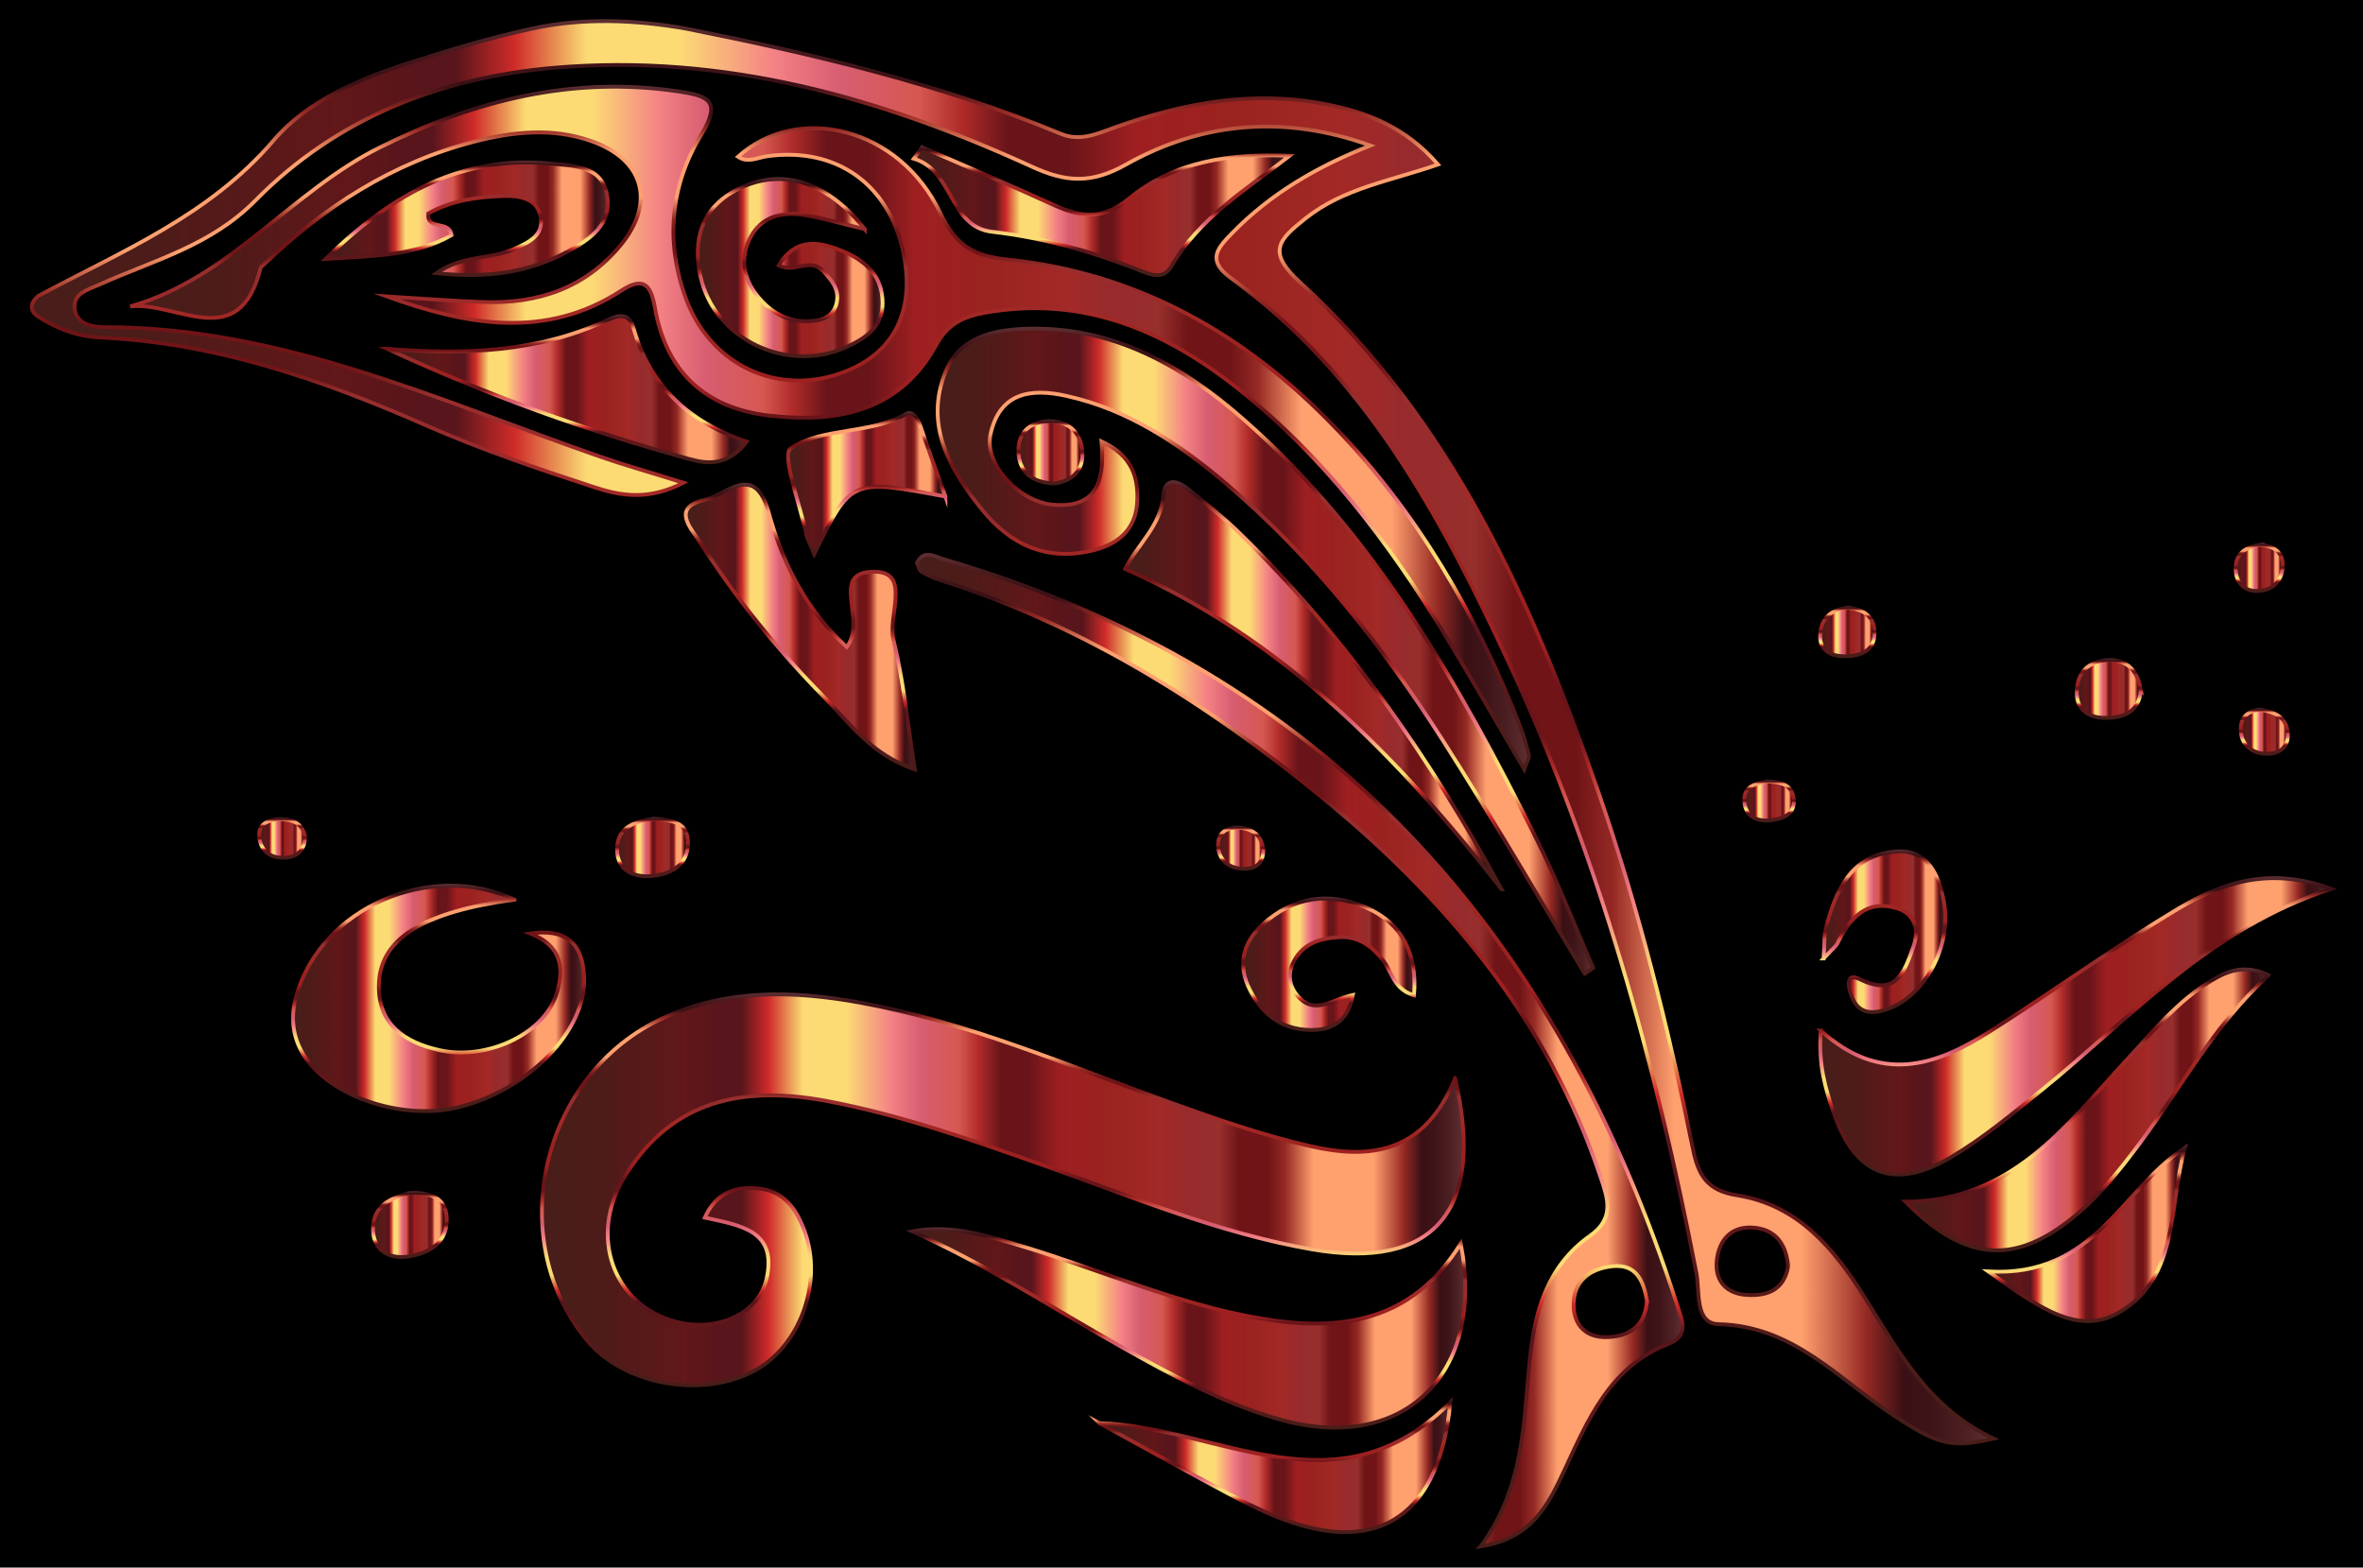 <svg xmlns="http://www.w3.org/2000/svg" viewBox="0 0 2478.519 1644.253"><path d="M0 0h2478.519v1644.253H0z"/><linearGradient id="a" gradientUnits="userSpaceOnUse" x1="33.353" y1="768.096" x2="2091.11" y2="768.096"><stop offset="0" stop-color="#491d19"/><stop offset=".024" stop-color="#491d19"/><stop offset=".069" stop-color="#4e1b19"/><stop offset=".155" stop-color="#621719"/><stop offset=".194" stop-color="#58151b"/><stop offset=".216" stop-color="#58151b"/><stop offset=".246" stop-color="#cf2b29"/><stop offset=".283" stop-color="#fcdb74"/><stop offset=".33" stop-color="#fcdb74"/><stop offset=".378" stop-color="#f48285"/><stop offset=".412" stop-color="#d75d71"/><stop offset=".452" stop-color="#d65851"/><stop offset=".474" stop-color="#af2b29"/><stop offset=".498" stop-color="#681419"/><stop offset=".527" stop-color="#681419"/><stop offset=".562" stop-color="#9f1f21"/><stop offset=".612" stop-color="#9a221f"/><stop offset=".67" stop-color="#a22926"/><stop offset=".703" stop-color="#972a2d"/><stop offset=".735" stop-color="#972f2d"/><stop offset=".756" stop-color="#701417"/><stop offset=".787" stop-color="#701417"/><stop offset=".806" stop-color="#952924"/><stop offset=".837" stop-color="#ffa06f"/><stop offset=".902" stop-color="#ffa06f"/><stop offset=".935" stop-color="#952924"/><stop offset=".954" stop-color="#3b1015"/><stop offset=".969" stop-color="#3f1418"/><stop offset=".985" stop-color="#4c1f23"/><stop offset="1" stop-color="#5f3033"/></linearGradient><linearGradient id="b" gradientUnits="userSpaceOnUse" x1="1064.272" y1="1516.066" x2="1064.272" y2="20.127"><stop offset="0" stop-color="#491d19"/><stop offset=".024" stop-color="#491d19"/><stop offset=".069" stop-color="#4e1b19"/><stop offset=".155" stop-color="#621719"/><stop offset=".194" stop-color="#58151b"/><stop offset=".216" stop-color="#58151b"/><stop offset=".246" stop-color="#cf2b29"/><stop offset=".283" stop-color="#fcdb74"/><stop offset=".33" stop-color="#fcdb74"/><stop offset=".378" stop-color="#f48285"/><stop offset=".412" stop-color="#d75d71"/><stop offset=".452" stop-color="#d65851"/><stop offset=".474" stop-color="#af2b29"/><stop offset=".498" stop-color="#681419"/><stop offset=".527" stop-color="#681419"/><stop offset=".562" stop-color="#9f1f21"/><stop offset=".612" stop-color="#9a221f"/><stop offset=".67" stop-color="#a22926"/><stop offset=".703" stop-color="#972a2d"/><stop offset=".735" stop-color="#972f2d"/><stop offset=".756" stop-color="#701417"/><stop offset=".787" stop-color="#701417"/><stop offset=".806" stop-color="#952924"/><stop offset=".837" stop-color="#ffa06f"/><stop offset=".902" stop-color="#ffa06f"/><stop offset=".935" stop-color="#952924"/><stop offset=".954" stop-color="#3b1015"/><stop offset=".969" stop-color="#3f1418"/><stop offset=".985" stop-color="#4c1f23"/><stop offset="1" stop-color="#5f3033"/></linearGradient><path fill="url(#a)" stroke="url(#b)" stroke-width="4" stroke-miterlimit="10" d="M719.708 30.04c133.818 26.71 266.383 57.898 392.994 110.268 20.45 8.46 38.435-.191 57.107-6.862 72.151-25.78 146.03-39.286 222.326-23.87 42.392 8.566 82.362 23.878 116.22 62.969-49.582 17.264-99 24.717-138.796 56.395-28.552 22.728-41.33 35.018-5.58 67.607C1523 441.51 1607.638 631.784 1676.366 830.303c42.373 122.392 73.599 247.974 99.353 374.828 5.578 27.47 14.589 43.676 46.22 48.65 63.767 10.026 101.9 55.75 134.263 107.595 35.072 56.182 66.757 115.595 134.907 147.614-44.765 10.345-58.795 6.185-105.585-24.731-57.48-37.979-104.72-93.47-182.942-95.266-25.238-.58-19.527-34.22-23.289-53.651-42.83-221.246-102.512-437.443-197.76-642.265-70.783-152.214-149.837-299.712-290.574-401.495-25.776-18.642-13.706-31.544 1.069-46.738 40.674-41.832 89.744-70.3 145.342-92.208-89.163-32.243-176.222-25.12-256.299 19.942-36.85 20.736-63.433 18.415-98.434 2.386C923.812 102.227 759.001 55.86 581.731 71.047 461.173 81.375 352.98 124.04 268.017 210.198c-47.31 47.975-107.267 62.831-163.867 88.407-11.139 5.034-26.772 8.851-25.966 23.68 1.01 18.562 19.458 20.893 32.55 20.9 184.794.097 349.309 76.852 518.577 135.744 25.27 8.792 51.07 16.062 87.55 27.445-37.498 19.355-66.873 13.363-93.354 4.735-59.712-19.456-119.462-39.802-176.9-65.018-109.334-48-220.766-86.494-341.135-92.014-24.61-1.128-46.096-9.486-65.437-21.96-10.386-6.697-7.301-15.513 0-21.576 87.149-46.85 179.262-84.104 246.86-163.218 35.6-41.664 89.54-64.452 142.685-81.515 42.24-13.561 84.918-26.306 128.301-35.767 53.389-11.643 107.884-9.403 161.827 0zm1155.856 1298.345c-1.947-22.513-12.405-38.428-35.604-40.624-24.25-2.295-37.257 13.282-39.304 35.092-1.931 20.58 9.95 34.164 31.566 35.475 21.783 1.322 39.026-5.398 43.342-29.943z"/><linearGradient id="c" gradientUnits="userSpaceOnUse" x1="568.442" y1="1248.094" x2="1535.373" y2="1248.094"><stop offset="0" stop-color="#491d19"/><stop offset=".024" stop-color="#491d19"/><stop offset=".069" stop-color="#4e1b19"/><stop offset=".155" stop-color="#621719"/><stop offset=".194" stop-color="#58151b"/><stop offset=".216" stop-color="#58151b"/><stop offset=".246" stop-color="#cf2b29"/><stop offset=".283" stop-color="#fcdb74"/><stop offset=".33" stop-color="#fcdb74"/><stop offset=".378" stop-color="#f48285"/><stop offset=".412" stop-color="#d75d71"/><stop offset=".452" stop-color="#d65851"/><stop offset=".474" stop-color="#af2b29"/><stop offset=".498" stop-color="#681419"/><stop offset=".527" stop-color="#681419"/><stop offset=".562" stop-color="#9f1f21"/><stop offset=".612" stop-color="#9a221f"/><stop offset=".67" stop-color="#a22926"/><stop offset=".703" stop-color="#972a2d"/><stop offset=".735" stop-color="#972f2d"/><stop offset=".756" stop-color="#701417"/><stop offset=".787" stop-color="#701417"/><stop offset=".806" stop-color="#952924"/><stop offset=".837" stop-color="#ffa06f"/><stop offset=".902" stop-color="#ffa06f"/><stop offset=".935" stop-color="#952924"/><stop offset=".954" stop-color="#3b1015"/><stop offset=".969" stop-color="#3f1418"/><stop offset=".985" stop-color="#4c1f23"/><stop offset="1" stop-color="#5f3033"/></linearGradient><linearGradient id="d" gradientUnits="userSpaceOnUse" x1="1051.908" y1="1455.149" x2="1051.908" y2="1041.039"><stop offset="0" stop-color="#491d19"/><stop offset=".024" stop-color="#491d19"/><stop offset=".069" stop-color="#4e1b19"/><stop offset=".155" stop-color="#621719"/><stop offset=".194" stop-color="#58151b"/><stop offset=".216" stop-color="#58151b"/><stop offset=".246" stop-color="#cf2b29"/><stop offset=".283" stop-color="#fcdb74"/><stop offset=".33" stop-color="#fcdb74"/><stop offset=".378" stop-color="#f48285"/><stop offset=".412" stop-color="#d75d71"/><stop offset=".452" stop-color="#d65851"/><stop offset=".474" stop-color="#af2b29"/><stop offset=".498" stop-color="#681419"/><stop offset=".527" stop-color="#681419"/><stop offset=".562" stop-color="#9f1f21"/><stop offset=".612" stop-color="#9a221f"/><stop offset=".67" stop-color="#a22926"/><stop offset=".703" stop-color="#972a2d"/><stop offset=".735" stop-color="#972f2d"/><stop offset=".756" stop-color="#701417"/><stop offset=".787" stop-color="#701417"/><stop offset=".806" stop-color="#952924"/><stop offset=".837" stop-color="#ffa06f"/><stop offset=".902" stop-color="#ffa06f"/><stop offset=".935" stop-color="#952924"/><stop offset=".954" stop-color="#3b1015"/><stop offset=".969" stop-color="#3f1418"/><stop offset=".985" stop-color="#4c1f23"/><stop offset="1" stop-color="#5f3033"/></linearGradient><path fill="url(#c)" stroke="url(#d)" stroke-width="4" stroke-miterlimit="10" d="M1526.25 1131.028c32.612 139.868-23.305 201.482-150.1 179.46-97.954-17.015-189.503-55.423-282.58-88.427-74.553-26.434-149.16-52.741-227.108-67.304-99.332-18.559-167.068 7.613-211.42 79.789-37.863 61.618-12.186 134.247 53.638 151.718 44.304 11.758 87.86-8.7 95.647-46.134 10.33-49.664-27.409-54.607-65.09-62.945 12.145-26.805 32.602-32.835 56.318-30.537 26.747 2.59 39.91 21.697 48.392 44.894 19.352 52.931-4.268 119.581-51.567 145.666-55.444 30.577-138.383 15.663-177.28-31.878-87.874-107.4-46.52-279.796 81.262-337.875 66.763-30.345 136.242-28.417 206.318-15.669 112.18 20.408 216.377 65.573 322.819 103.94 48.93 17.636 98.402 34.964 148.979 46.526 61.918 14.155 119.56 8.096 151.771-71.224z"/><linearGradient id="e" gradientUnits="userSpaceOnUse" x1="136.565" y1="448.974" x2="1603.768" y2="448.974"><stop offset="0" stop-color="#491d19"/><stop offset=".024" stop-color="#491d19"/><stop offset=".069" stop-color="#4e1b19"/><stop offset=".155" stop-color="#621719"/><stop offset=".194" stop-color="#58151b"/><stop offset=".216" stop-color="#58151b"/><stop offset=".246" stop-color="#cf2b29"/><stop offset=".283" stop-color="#fcdb74"/><stop offset=".33" stop-color="#fcdb74"/><stop offset=".378" stop-color="#f48285"/><stop offset=".412" stop-color="#d75d71"/><stop offset=".452" stop-color="#d65851"/><stop offset=".474" stop-color="#af2b29"/><stop offset=".498" stop-color="#681419"/><stop offset=".527" stop-color="#681419"/><stop offset=".562" stop-color="#9f1f21"/><stop offset=".612" stop-color="#9a221f"/><stop offset=".67" stop-color="#a22926"/><stop offset=".703" stop-color="#972a2d"/><stop offset=".735" stop-color="#972f2d"/><stop offset=".756" stop-color="#701417"/><stop offset=".787" stop-color="#701417"/><stop offset=".806" stop-color="#952924"/><stop offset=".837" stop-color="#ffa06f"/><stop offset=".902" stop-color="#ffa06f"/><stop offset=".935" stop-color="#952924"/><stop offset=".954" stop-color="#3b1015"/><stop offset=".969" stop-color="#3f1418"/><stop offset=".985" stop-color="#4c1f23"/><stop offset="1" stop-color="#5f3033"/></linearGradient><linearGradient id="f" gradientUnits="userSpaceOnUse" x1="870.894" y1="811.746" x2="870.894" y2="88.933"><stop offset="0" stop-color="#491d19"/><stop offset=".024" stop-color="#491d19"/><stop offset=".069" stop-color="#4e1b19"/><stop offset=".155" stop-color="#621719"/><stop offset=".194" stop-color="#58151b"/><stop offset=".216" stop-color="#58151b"/><stop offset=".246" stop-color="#cf2b29"/><stop offset=".283" stop-color="#fcdb74"/><stop offset=".33" stop-color="#fcdb74"/><stop offset=".378" stop-color="#f48285"/><stop offset=".412" stop-color="#d75d71"/><stop offset=".452" stop-color="#d65851"/><stop offset=".474" stop-color="#af2b29"/><stop offset=".498" stop-color="#681419"/><stop offset=".527" stop-color="#681419"/><stop offset=".562" stop-color="#9f1f21"/><stop offset=".612" stop-color="#9a221f"/><stop offset=".67" stop-color="#a22926"/><stop offset=".703" stop-color="#972a2d"/><stop offset=".735" stop-color="#972f2d"/><stop offset=".756" stop-color="#701417"/><stop offset=".787" stop-color="#701417"/><stop offset=".806" stop-color="#952924"/><stop offset=".837" stop-color="#ffa06f"/><stop offset=".902" stop-color="#ffa06f"/><stop offset=".935" stop-color="#952924"/><stop offset=".954" stop-color="#3b1015"/><stop offset=".969" stop-color="#3f1418"/><stop offset=".985" stop-color="#4c1f23"/><stop offset="1" stop-color="#5f3033"/></linearGradient><path fill="url(#e)" stroke="url(#f)" stroke-width="4" stroke-miterlimit="10" d="M1598.745 807.016c-28.975-49.24-55.583-95.607-83.29-141.308-59.017-97.343-127.382-187.253-217.318-258.32-77.333-61.11-162.937-97.581-264.794-79.413-22.51 4.015-39.193 11.65-51.07 33.452-38.501 70.677-104.437 82.82-176.082 74.419-66.203-7.764-107.58-45.922-119.216-112.964-3.865-22.265-10.76-33.988-34.848-18.301-80.261 52.267-163.429 36.312-246.702 6.279 33.877 2.04 67.73 4.754 101.637 5.972 56.799 2.042 106.743-14.483 143.805-59.534 37.287-45.325 24.19-90.262-30.954-109.44-40.7-14.153-81.675-9.775-122.158.628-85.71 22.023-157.577 68.175-220.81 128.91-1.295 1.244-3.313 2.355-3.684 3.852-22.478 90.728-88.199 34.416-136.696 40.19 104.75-29.672 168.937-120.853 262.428-167.128 99.338-49.17 201.277-74.798 312.358-58.462 31.661 4.656 45.921 10.03 24.163 45.544-32.488 53.026-37.764 112.055-16.287 171.144 24.38 67.076 90.254 100.55 155.484 81.213 60.614-17.968 86.694-64.845 72.445-130.213-15.465-70.949-70.467-109.566-142.379-99.687-10.298 1.415-20.36 7.484-30.733.527 63.338-56.893 169.586-30.489 212.04 58.701 16.603 34.88 35.177 45.462 70.885 49.162 136.278 14.122 248.928 78.122 342.77 175.448 87.146 90.381 149.08 197.22 194.608 313.8 3.893 9.966 6.814 20.37 9.319 30.78.656 2.73-1.944 6.243-4.921 14.75z"/><linearGradient id="g" gradientUnits="userSpaceOnUse" x1="983.456" y1="683.098" x2="1671.135" y2="683.098"><stop offset="0" stop-color="#491d19"/><stop offset=".024" stop-color="#491d19"/><stop offset=".069" stop-color="#4e1b19"/><stop offset=".155" stop-color="#621719"/><stop offset=".194" stop-color="#58151b"/><stop offset=".216" stop-color="#58151b"/><stop offset=".246" stop-color="#cf2b29"/><stop offset=".283" stop-color="#fcdb74"/><stop offset=".33" stop-color="#fcdb74"/><stop offset=".378" stop-color="#f48285"/><stop offset=".412" stop-color="#d75d71"/><stop offset=".452" stop-color="#d65851"/><stop offset=".474" stop-color="#af2b29"/><stop offset=".498" stop-color="#681419"/><stop offset=".527" stop-color="#681419"/><stop offset=".562" stop-color="#9f1f21"/><stop offset=".612" stop-color="#9a221f"/><stop offset=".67" stop-color="#a22926"/><stop offset=".703" stop-color="#972a2d"/><stop offset=".735" stop-color="#972f2d"/><stop offset=".756" stop-color="#701417"/><stop offset=".787" stop-color="#701417"/><stop offset=".806" stop-color="#952924"/><stop offset=".837" stop-color="#ffa06f"/><stop offset=".902" stop-color="#ffa06f"/><stop offset=".935" stop-color="#952924"/><stop offset=".954" stop-color="#3b1015"/><stop offset=".969" stop-color="#3f1418"/><stop offset=".985" stop-color="#4c1f23"/><stop offset="1" stop-color="#5f3033"/></linearGradient><linearGradient id="h" gradientUnits="userSpaceOnUse" x1="1327.538" y1="1024.361" x2="1327.538" y2="342.712"><stop offset="0" stop-color="#491d19"/><stop offset=".024" stop-color="#491d19"/><stop offset=".069" stop-color="#4e1b19"/><stop offset=".155" stop-color="#621719"/><stop offset=".194" stop-color="#58151b"/><stop offset=".216" stop-color="#58151b"/><stop offset=".246" stop-color="#cf2b29"/><stop offset=".283" stop-color="#fcdb74"/><stop offset=".33" stop-color="#fcdb74"/><stop offset=".378" stop-color="#f48285"/><stop offset=".412" stop-color="#d75d71"/><stop offset=".452" stop-color="#d65851"/><stop offset=".474" stop-color="#af2b29"/><stop offset=".498" stop-color="#681419"/><stop offset=".527" stop-color="#681419"/><stop offset=".562" stop-color="#9f1f21"/><stop offset=".612" stop-color="#9a221f"/><stop offset=".67" stop-color="#a22926"/><stop offset=".703" stop-color="#972a2d"/><stop offset=".735" stop-color="#972f2d"/><stop offset=".756" stop-color="#701417"/><stop offset=".787" stop-color="#701417"/><stop offset=".806" stop-color="#952924"/><stop offset=".837" stop-color="#ffa06f"/><stop offset=".902" stop-color="#ffa06f"/><stop offset=".935" stop-color="#952924"/><stop offset=".954" stop-color="#3b1015"/><stop offset=".969" stop-color="#3f1418"/><stop offset=".985" stop-color="#4c1f23"/><stop offset="1" stop-color="#5f3033"/></linearGradient><path fill="url(#g)" stroke="url(#h)" stroke-width="4" stroke-miterlimit="10" d="M1662.27 1021.484c-49.148-81.142-96.822-163.224-147.817-243.188-63.918-100.23-137.042-193.262-228.18-270.803-49.698-42.283-103.058-77.98-168.151-92.298-37.747-8.302-69.797-3.081-79.243 40.696-6.635 30.75 29.642 70.006 64.84 73.43 45.194 4.397 55.534-22.722 51.65-66.291 32.438 14.943 39.42 38.498 37.234 65.774-2.13 26.56-19.628 41.563-44.218 48.018-49.292 12.939-88.538-4.91-118.994-42.988-33.47-41.848-59.802-87.628-37.92-143.227 14.478-36.783 49.893-44.608 84.93-45.748 90.016-2.928 163.026 38.096 227.894 95.003 137.853 120.934 225.74 277.438 306.453 438.456 22.32 44.526 40.375 91.19 60.387 136.872l-8.865 6.294z"/><linearGradient id="i" gradientUnits="userSpaceOnUse" x1="961.773" y1="1102.078" x2="1764.84" y2="1102.078"><stop offset="0" stop-color="#491d19"/><stop offset=".024" stop-color="#491d19"/><stop offset=".069" stop-color="#4e1b19"/><stop offset=".155" stop-color="#621719"/><stop offset=".194" stop-color="#58151b"/><stop offset=".216" stop-color="#58151b"/><stop offset=".246" stop-color="#cf2b29"/><stop offset=".283" stop-color="#fcdb74"/><stop offset=".33" stop-color="#fcdb74"/><stop offset=".378" stop-color="#f48285"/><stop offset=".412" stop-color="#d75d71"/><stop offset=".452" stop-color="#d65851"/><stop offset=".474" stop-color="#af2b29"/><stop offset=".498" stop-color="#681419"/><stop offset=".527" stop-color="#681419"/><stop offset=".562" stop-color="#9f1f21"/><stop offset=".612" stop-color="#9a221f"/><stop offset=".67" stop-color="#a22926"/><stop offset=".703" stop-color="#972a2d"/><stop offset=".735" stop-color="#972f2d"/><stop offset=".756" stop-color="#701417"/><stop offset=".787" stop-color="#701417"/><stop offset=".806" stop-color="#952924"/><stop offset=".837" stop-color="#ffa06f"/><stop offset=".902" stop-color="#ffa06f"/><stop offset=".935" stop-color="#952924"/><stop offset=".954" stop-color="#3b1015"/><stop offset=".969" stop-color="#3f1418"/><stop offset=".985" stop-color="#4c1f23"/><stop offset="1" stop-color="#5f3033"/></linearGradient><linearGradient id="j" gradientUnits="userSpaceOnUse" x1="1363.196" y1="1624.856" x2="1363.196" y2="580.03"><stop offset="0" stop-color="#491d19"/><stop offset=".024" stop-color="#491d19"/><stop offset=".069" stop-color="#4e1b19"/><stop offset=".155" stop-color="#621719"/><stop offset=".194" stop-color="#58151b"/><stop offset=".216" stop-color="#58151b"/><stop offset=".246" stop-color="#cf2b29"/><stop offset=".283" stop-color="#fcdb74"/><stop offset=".33" stop-color="#fcdb74"/><stop offset=".378" stop-color="#f48285"/><stop offset=".412" stop-color="#d75d71"/><stop offset=".452" stop-color="#d65851"/><stop offset=".474" stop-color="#af2b29"/><stop offset=".498" stop-color="#681419"/><stop offset=".527" stop-color="#681419"/><stop offset=".562" stop-color="#9f1f21"/><stop offset=".612" stop-color="#9a221f"/><stop offset=".67" stop-color="#a22926"/><stop offset=".703" stop-color="#972a2d"/><stop offset=".735" stop-color="#972f2d"/><stop offset=".756" stop-color="#701417"/><stop offset=".787" stop-color="#701417"/><stop offset=".806" stop-color="#952924"/><stop offset=".837" stop-color="#ffa06f"/><stop offset=".902" stop-color="#ffa06f"/><stop offset=".935" stop-color="#952924"/><stop offset=".954" stop-color="#3b1015"/><stop offset=".969" stop-color="#3f1418"/><stop offset=".985" stop-color="#4c1f23"/><stop offset="1" stop-color="#5f3033"/></linearGradient><path fill="url(#i)" stroke="url(#j)" stroke-width="4" stroke-miterlimit="10" d="M1553.046 1622.127c45.482-62.3 45.036-129.36 51.355-194.623 5.032-51.966 18.7-99.725 63.39-131.252 26.114-18.421 18.553-39.159 10.978-61.768-54.98-164.094-161.463-291.098-292.67-398.483-120.209-98.385-250.729-180.372-400.491-227.653-6.76-2.135-13.383-5.192-19.421-8.88-2.346-1.434-2.892-5.813-4.414-9.198 7.259-13.983 18.29-6.524 27.5-3.839 402.348 117.327 644.464 392.478 769.826 782.366 4.793 14.91 13.54 32.065-9.073 40.875-61.644 24.014-84.378 79.622-109.568 133.482-16.548 35.38-33.692 70.505-87.412 78.973zm174.47-257.526c-3.66-20.987-11.19-39.285-36.766-36.327-23.464 2.714-40.683 15.606-40.202 41.421.385 20.658 13.355 33.284 34.306 32.884 23.966-.456 40.634-11.538 42.662-37.978z"/><linearGradient id="k" gradientUnits="userSpaceOnUse" x1="956.8" y1="1393.413" x2="1536.877" y2="1393.413"><stop offset="0" stop-color="#491d19"/><stop offset=".024" stop-color="#491d19"/><stop offset=".069" stop-color="#4e1b19"/><stop offset=".155" stop-color="#621719"/><stop offset=".194" stop-color="#58151b"/><stop offset=".216" stop-color="#58151b"/><stop offset=".246" stop-color="#cf2b29"/><stop offset=".283" stop-color="#fcdb74"/><stop offset=".33" stop-color="#fcdb74"/><stop offset=".378" stop-color="#f48285"/><stop offset=".412" stop-color="#d75d71"/><stop offset=".452" stop-color="#d65851"/><stop offset=".474" stop-color="#af2b29"/><stop offset=".498" stop-color="#681419"/><stop offset=".527" stop-color="#681419"/><stop offset=".562" stop-color="#9f1f21"/><stop offset=".612" stop-color="#9a221f"/><stop offset=".67" stop-color="#a22926"/><stop offset=".703" stop-color="#972a2d"/><stop offset=".735" stop-color="#972f2d"/><stop offset=".756" stop-color="#701417"/><stop offset=".787" stop-color="#701417"/><stop offset=".806" stop-color="#952924"/><stop offset=".837" stop-color="#ffa06f"/><stop offset=".902" stop-color="#ffa06f"/><stop offset=".935" stop-color="#952924"/><stop offset=".954" stop-color="#3b1015"/><stop offset=".969" stop-color="#3f1418"/><stop offset=".985" stop-color="#4c1f23"/><stop offset="1" stop-color="#5f3033"/></linearGradient><linearGradient id="l" gradientUnits="userSpaceOnUse" x1="1244.464" y1="1499.508" x2="1244.464" y2="1287.319"><stop offset="0" stop-color="#491d19"/><stop offset=".024" stop-color="#491d19"/><stop offset=".069" stop-color="#4e1b19"/><stop offset=".155" stop-color="#621719"/><stop offset=".194" stop-color="#58151b"/><stop offset=".216" stop-color="#58151b"/><stop offset=".246" stop-color="#cf2b29"/><stop offset=".283" stop-color="#fcdb74"/><stop offset=".33" stop-color="#fcdb74"/><stop offset=".378" stop-color="#f48285"/><stop offset=".412" stop-color="#d75d71"/><stop offset=".452" stop-color="#d65851"/><stop offset=".474" stop-color="#af2b29"/><stop offset=".498" stop-color="#681419"/><stop offset=".527" stop-color="#681419"/><stop offset=".562" stop-color="#9f1f21"/><stop offset=".612" stop-color="#9a221f"/><stop offset=".67" stop-color="#a22926"/><stop offset=".703" stop-color="#972a2d"/><stop offset=".735" stop-color="#972f2d"/><stop offset=".756" stop-color="#701417"/><stop offset=".787" stop-color="#701417"/><stop offset=".806" stop-color="#952924"/><stop offset=".837" stop-color="#ffa06f"/><stop offset=".902" stop-color="#ffa06f"/><stop offset=".935" stop-color="#952924"/><stop offset=".954" stop-color="#3b1015"/><stop offset=".969" stop-color="#3f1418"/><stop offset=".985" stop-color="#4c1f23"/><stop offset="1" stop-color="#5f3033"/></linearGradient><path fill="url(#k)" stroke="url(#l)" stroke-width="4" stroke-miterlimit="10" d="M956.8 1291.654c42.027-7.536 79.153 4.606 116.639 15.97 82.198 24.918 161.117 60.093 246.572 75.003 85.707 14.955 160.882 4.612 212.164-78.284 26.393 137.988-61.221 221.155-190.145 184.51-59.075-16.79-112.524-46.207-165.747-76.05-72.674-40.75-142.47-86.782-219.483-121.149z"/><linearGradient id="m" gradientUnits="userSpaceOnUse" x1="1909.209" y1="1076.583" x2="2445.166" y2="1076.583"><stop offset="0" stop-color="#491d19"/><stop offset=".024" stop-color="#491d19"/><stop offset=".069" stop-color="#4e1b19"/><stop offset=".155" stop-color="#621719"/><stop offset=".194" stop-color="#58151b"/><stop offset=".216" stop-color="#58151b"/><stop offset=".246" stop-color="#cf2b29"/><stop offset=".283" stop-color="#fcdb74"/><stop offset=".33" stop-color="#fcdb74"/><stop offset=".378" stop-color="#f48285"/><stop offset=".412" stop-color="#d75d71"/><stop offset=".452" stop-color="#d65851"/><stop offset=".474" stop-color="#af2b29"/><stop offset=".498" stop-color="#681419"/><stop offset=".527" stop-color="#681419"/><stop offset=".562" stop-color="#9f1f21"/><stop offset=".612" stop-color="#9a221f"/><stop offset=".67" stop-color="#a22926"/><stop offset=".703" stop-color="#972a2d"/><stop offset=".735" stop-color="#972f2d"/><stop offset=".756" stop-color="#701417"/><stop offset=".787" stop-color="#701417"/><stop offset=".806" stop-color="#952924"/><stop offset=".837" stop-color="#ffa06f"/><stop offset=".902" stop-color="#ffa06f"/><stop offset=".935" stop-color="#952924"/><stop offset=".954" stop-color="#3b1015"/><stop offset=".969" stop-color="#3f1418"/><stop offset=".985" stop-color="#4c1f23"/><stop offset="1" stop-color="#5f3033"/></linearGradient><linearGradient id="n" gradientUnits="userSpaceOnUse" x1="2179.234" y1="1234.033" x2="2179.234" y2="919.134"><stop offset="0" stop-color="#491d19"/><stop offset=".024" stop-color="#491d19"/><stop offset=".069" stop-color="#4e1b19"/><stop offset=".155" stop-color="#621719"/><stop offset=".194" stop-color="#58151b"/><stop offset=".216" stop-color="#58151b"/><stop offset=".246" stop-color="#cf2b29"/><stop offset=".283" stop-color="#fcdb74"/><stop offset=".33" stop-color="#fcdb74"/><stop offset=".378" stop-color="#f48285"/><stop offset=".412" stop-color="#d75d71"/><stop offset=".452" stop-color="#d65851"/><stop offset=".474" stop-color="#af2b29"/><stop offset=".498" stop-color="#681419"/><stop offset=".527" stop-color="#681419"/><stop offset=".562" stop-color="#9f1f21"/><stop offset=".612" stop-color="#9a221f"/><stop offset=".67" stop-color="#a22926"/><stop offset=".703" stop-color="#972a2d"/><stop offset=".735" stop-color="#972f2d"/><stop offset=".756" stop-color="#701417"/><stop offset=".787" stop-color="#701417"/><stop offset=".806" stop-color="#952924"/><stop offset=".837" stop-color="#ffa06f"/><stop offset=".902" stop-color="#ffa06f"/><stop offset=".935" stop-color="#952924"/><stop offset=".954" stop-color="#3b1015"/><stop offset=".969" stop-color="#3f1418"/><stop offset=".985" stop-color="#4c1f23"/><stop offset="1" stop-color="#5f3033"/></linearGradient><path fill="url(#m)" stroke="url(#n)" stroke-width="4" stroke-miterlimit="10" d="M1909.72 1080.91c62.717 56.824 120.748 36.938 176.764 1.467 66.62-42.186 130.587-88.68 198.172-129.189 45.855-27.485 96.416-44.5 160.51-20.82-128.168 41.743-209.856 135.072-303.943 211.284-30.583 24.772-61.177 50.356-94.912 70.23-60.521 35.654-101.483 18.452-123.73-48.69-7.812-23.575-15.438-47.616-12.861-84.283z"/><linearGradient id="o" gradientUnits="userSpaceOnUse" x1="307.372" y1="1047.238" x2="612.748" y2="1047.238"><stop offset="0" stop-color="#491d19"/><stop offset=".024" stop-color="#491d19"/><stop offset=".069" stop-color="#4e1b19"/><stop offset=".155" stop-color="#621719"/><stop offset=".194" stop-color="#58151b"/><stop offset=".216" stop-color="#58151b"/><stop offset=".246" stop-color="#cf2b29"/><stop offset=".283" stop-color="#fcdb74"/><stop offset=".33" stop-color="#fcdb74"/><stop offset=".378" stop-color="#f48285"/><stop offset=".412" stop-color="#d75d71"/><stop offset=".452" stop-color="#d65851"/><stop offset=".474" stop-color="#af2b29"/><stop offset=".498" stop-color="#681419"/><stop offset=".527" stop-color="#681419"/><stop offset=".562" stop-color="#9f1f21"/><stop offset=".612" stop-color="#9a221f"/><stop offset=".67" stop-color="#a22926"/><stop offset=".703" stop-color="#972a2d"/><stop offset=".735" stop-color="#972f2d"/><stop offset=".756" stop-color="#701417"/><stop offset=".787" stop-color="#701417"/><stop offset=".806" stop-color="#952924"/><stop offset=".837" stop-color="#ffa06f"/><stop offset=".902" stop-color="#ffa06f"/><stop offset=".935" stop-color="#952924"/><stop offset=".954" stop-color="#3b1015"/><stop offset=".969" stop-color="#3f1418"/><stop offset=".985" stop-color="#4c1f23"/><stop offset="1" stop-color="#5f3033"/></linearGradient><linearGradient id="p" gradientUnits="userSpaceOnUse" x1="460.06" y1="1167.487" x2="460.06" y2="926.989"><stop offset="0" stop-color="#491d19"/><stop offset=".024" stop-color="#491d19"/><stop offset=".069" stop-color="#4e1b19"/><stop offset=".155" stop-color="#621719"/><stop offset=".194" stop-color="#58151b"/><stop offset=".216" stop-color="#58151b"/><stop offset=".246" stop-color="#cf2b29"/><stop offset=".283" stop-color="#fcdb74"/><stop offset=".33" stop-color="#fcdb74"/><stop offset=".378" stop-color="#f48285"/><stop offset=".412" stop-color="#d75d71"/><stop offset=".452" stop-color="#d65851"/><stop offset=".474" stop-color="#af2b29"/><stop offset=".498" stop-color="#681419"/><stop offset=".527" stop-color="#681419"/><stop offset=".562" stop-color="#9f1f21"/><stop offset=".612" stop-color="#9a221f"/><stop offset=".67" stop-color="#a22926"/><stop offset=".703" stop-color="#972a2d"/><stop offset=".735" stop-color="#972f2d"/><stop offset=".756" stop-color="#701417"/><stop offset=".787" stop-color="#701417"/><stop offset=".806" stop-color="#952924"/><stop offset=".837" stop-color="#ffa06f"/><stop offset=".902" stop-color="#ffa06f"/><stop offset=".935" stop-color="#952924"/><stop offset=".954" stop-color="#3b1015"/><stop offset=".969" stop-color="#3f1418"/><stop offset=".985" stop-color="#4c1f23"/><stop offset="1" stop-color="#5f3033"/></linearGradient><path fill="url(#o)" stroke="url(#p)" stroke-width="4" stroke-miterlimit="10" d="M539.683 943.641c-95.692 12.957-141.391 40.727-142.314 89.58-.783 41.476 27.168 60.191 63.541 68.36 49.18 11.047 108.114-16.492 122.061-56.93 10.076-29.21 5.692-52.731-26.584-65.446 35.061-5.062 55.712 7.985 56.352 48.116.868 54.529-58.22 115.286-130.36 133.764-61.966 15.873-142.72-12.817-166.895-59.713-9.482-18.394-10.207-38.02-4.48-57.713 26.63-91.56 140.362-141.243 228.68-100.018z"/><linearGradient id="q" gradientUnits="userSpaceOnUse" x1="1180.107" y1="719.331" x2="1575.091" y2="719.331"><stop offset="0" stop-color="#491d19"/><stop offset=".024" stop-color="#491d19"/><stop offset=".069" stop-color="#4e1b19"/><stop offset=".155" stop-color="#621719"/><stop offset=".194" stop-color="#58151b"/><stop offset=".216" stop-color="#58151b"/><stop offset=".246" stop-color="#cf2b29"/><stop offset=".283" stop-color="#fcdb74"/><stop offset=".33" stop-color="#fcdb74"/><stop offset=".378" stop-color="#f48285"/><stop offset=".412" stop-color="#d75d71"/><stop offset=".452" stop-color="#d65851"/><stop offset=".474" stop-color="#af2b29"/><stop offset=".498" stop-color="#681419"/><stop offset=".527" stop-color="#681419"/><stop offset=".562" stop-color="#9f1f21"/><stop offset=".612" stop-color="#9a221f"/><stop offset=".67" stop-color="#a22926"/><stop offset=".703" stop-color="#972a2d"/><stop offset=".735" stop-color="#972f2d"/><stop offset=".756" stop-color="#701417"/><stop offset=".787" stop-color="#701417"/><stop offset=".806" stop-color="#952924"/><stop offset=".837" stop-color="#ffa06f"/><stop offset=".902" stop-color="#ffa06f"/><stop offset=".935" stop-color="#952924"/><stop offset=".954" stop-color="#3b1015"/><stop offset=".969" stop-color="#3f1418"/><stop offset=".985" stop-color="#4c1f23"/><stop offset="1" stop-color="#5f3033"/></linearGradient><linearGradient id="r" gradientUnits="userSpaceOnUse" x1="1377.101" y1="934.153" x2="1377.101" y2="503.741"><stop offset="0" stop-color="#491d19"/><stop offset=".024" stop-color="#491d19"/><stop offset=".069" stop-color="#4e1b19"/><stop offset=".155" stop-color="#621719"/><stop offset=".194" stop-color="#58151b"/><stop offset=".216" stop-color="#58151b"/><stop offset=".246" stop-color="#cf2b29"/><stop offset=".283" stop-color="#fcdb74"/><stop offset=".33" stop-color="#fcdb74"/><stop offset=".378" stop-color="#f48285"/><stop offset=".412" stop-color="#d75d71"/><stop offset=".452" stop-color="#d65851"/><stop offset=".474" stop-color="#af2b29"/><stop offset=".498" stop-color="#681419"/><stop offset=".527" stop-color="#681419"/><stop offset=".562" stop-color="#9f1f21"/><stop offset=".612" stop-color="#9a221f"/><stop offset=".67" stop-color="#a22926"/><stop offset=".703" stop-color="#972a2d"/><stop offset=".735" stop-color="#972f2d"/><stop offset=".756" stop-color="#701417"/><stop offset=".787" stop-color="#701417"/><stop offset=".806" stop-color="#952924"/><stop offset=".837" stop-color="#ffa06f"/><stop offset=".902" stop-color="#ffa06f"/><stop offset=".935" stop-color="#952924"/><stop offset=".954" stop-color="#3b1015"/><stop offset=".969" stop-color="#3f1418"/><stop offset=".985" stop-color="#4c1f23"/><stop offset="1" stop-color="#5f3033"/></linearGradient><path fill="url(#q)" stroke="url(#r)" stroke-width="4" stroke-miterlimit="10" d="M1575.09 932.92c-108.977-139.285-229.389-262.963-394.983-336.14 13.777-26.69 37.59-45.554 39.943-76.522 1.55-20.382 15.41-15.961 26.601-6.938 18.145 14.628 36.436 29.266 53.101 45.506 112.453 109.583 200.781 237.091 275.339 374.094z"/><linearGradient id="s" gradientUnits="userSpaceOnUse" x1="1998.574" y1="1164.234" x2="2379.622" y2="1164.234"><stop offset="0" stop-color="#491d19"/><stop offset=".024" stop-color="#491d19"/><stop offset=".069" stop-color="#4e1b19"/><stop offset=".155" stop-color="#621719"/><stop offset=".194" stop-color="#58151b"/><stop offset=".216" stop-color="#58151b"/><stop offset=".246" stop-color="#cf2b29"/><stop offset=".283" stop-color="#fcdb74"/><stop offset=".33" stop-color="#fcdb74"/><stop offset=".378" stop-color="#f48285"/><stop offset=".412" stop-color="#d75d71"/><stop offset=".452" stop-color="#d65851"/><stop offset=".474" stop-color="#af2b29"/><stop offset=".498" stop-color="#681419"/><stop offset=".527" stop-color="#681419"/><stop offset=".562" stop-color="#9f1f21"/><stop offset=".612" stop-color="#9a221f"/><stop offset=".67" stop-color="#a22926"/><stop offset=".703" stop-color="#972a2d"/><stop offset=".735" stop-color="#972f2d"/><stop offset=".756" stop-color="#701417"/><stop offset=".787" stop-color="#701417"/><stop offset=".806" stop-color="#952924"/><stop offset=".837" stop-color="#ffa06f"/><stop offset=".902" stop-color="#ffa06f"/><stop offset=".935" stop-color="#952924"/><stop offset=".954" stop-color="#3b1015"/><stop offset=".969" stop-color="#3f1418"/><stop offset=".985" stop-color="#4c1f23"/><stop offset="1" stop-color="#5f3033"/></linearGradient><linearGradient id="t" gradientUnits="userSpaceOnUse" x1="2188.504" y1="1313.574" x2="2188.504" y2="1014.893"><stop offset="0" stop-color="#491d19"/><stop offset=".024" stop-color="#491d19"/><stop offset=".069" stop-color="#4e1b19"/><stop offset=".155" stop-color="#621719"/><stop offset=".194" stop-color="#58151b"/><stop offset=".216" stop-color="#58151b"/><stop offset=".246" stop-color="#cf2b29"/><stop offset=".283" stop-color="#fcdb74"/><stop offset=".33" stop-color="#fcdb74"/><stop offset=".378" stop-color="#f48285"/><stop offset=".412" stop-color="#d75d71"/><stop offset=".452" stop-color="#d65851"/><stop offset=".474" stop-color="#af2b29"/><stop offset=".498" stop-color="#681419"/><stop offset=".527" stop-color="#681419"/><stop offset=".562" stop-color="#9f1f21"/><stop offset=".612" stop-color="#9a221f"/><stop offset=".67" stop-color="#a22926"/><stop offset=".703" stop-color="#972a2d"/><stop offset=".735" stop-color="#972f2d"/><stop offset=".756" stop-color="#701417"/><stop offset=".787" stop-color="#701417"/><stop offset=".806" stop-color="#952924"/><stop offset=".837" stop-color="#ffa06f"/><stop offset=".902" stop-color="#ffa06f"/><stop offset=".935" stop-color="#952924"/><stop offset=".954" stop-color="#3b1015"/><stop offset=".969" stop-color="#3f1418"/><stop offset=".985" stop-color="#4c1f23"/><stop offset="1" stop-color="#5f3033"/></linearGradient><path fill="url(#s)" stroke="url(#t)" stroke-width="4" stroke-miterlimit="10" d="M2379.622 1022.944c-57.616 52.417-91.462 117.4-134.685 175.481-22.504 30.241-45.725 59.681-75.803 82.806-59.152 45.48-109.812 40.849-170.56-20.77 112.021-.37 168.192-79.808 231.657-148.278 27.95-30.155 53.941-62.382 89.74-83.896 16.65-10.008 34.543-16.953 59.651-5.343z"/><linearGradient id="u" gradientUnits="userSpaceOnUse" x1="719.273" y1="657.767" x2="959.613" y2="657.767"><stop offset="0" stop-color="#491d19"/><stop offset=".024" stop-color="#491d19"/><stop offset=".069" stop-color="#4e1b19"/><stop offset=".155" stop-color="#621719"/><stop offset=".194" stop-color="#58151b"/><stop offset=".216" stop-color="#58151b"/><stop offset=".246" stop-color="#cf2b29"/><stop offset=".283" stop-color="#fcdb74"/><stop offset=".33" stop-color="#fcdb74"/><stop offset=".378" stop-color="#f48285"/><stop offset=".412" stop-color="#d75d71"/><stop offset=".452" stop-color="#d65851"/><stop offset=".474" stop-color="#af2b29"/><stop offset=".498" stop-color="#681419"/><stop offset=".527" stop-color="#681419"/><stop offset=".562" stop-color="#9f1f21"/><stop offset=".612" stop-color="#9a221f"/><stop offset=".67" stop-color="#a22926"/><stop offset=".703" stop-color="#972a2d"/><stop offset=".735" stop-color="#972f2d"/><stop offset=".756" stop-color="#701417"/><stop offset=".787" stop-color="#701417"/><stop offset=".806" stop-color="#952924"/><stop offset=".837" stop-color="#ffa06f"/><stop offset=".902" stop-color="#ffa06f"/><stop offset=".935" stop-color="#952924"/><stop offset=".954" stop-color="#3b1015"/><stop offset=".969" stop-color="#3f1418"/><stop offset=".985" stop-color="#4c1f23"/><stop offset="1" stop-color="#5f3033"/></linearGradient><linearGradient id="v" gradientUnits="userSpaceOnUse" x1="839.688" y1="810.138" x2="839.688" y2="506.354"><stop offset="0" stop-color="#491d19"/><stop offset=".024" stop-color="#491d19"/><stop offset=".069" stop-color="#4e1b19"/><stop offset=".155" stop-color="#621719"/><stop offset=".194" stop-color="#58151b"/><stop offset=".216" stop-color="#58151b"/><stop offset=".246" stop-color="#cf2b29"/><stop offset=".283" stop-color="#fcdb74"/><stop offset=".33" stop-color="#fcdb74"/><stop offset=".378" stop-color="#f48285"/><stop offset=".412" stop-color="#d75d71"/><stop offset=".452" stop-color="#d65851"/><stop offset=".474" stop-color="#af2b29"/><stop offset=".498" stop-color="#681419"/><stop offset=".527" stop-color="#681419"/><stop offset=".562" stop-color="#9f1f21"/><stop offset=".612" stop-color="#9a221f"/><stop offset=".67" stop-color="#a22926"/><stop offset=".703" stop-color="#972a2d"/><stop offset=".735" stop-color="#972f2d"/><stop offset=".756" stop-color="#701417"/><stop offset=".787" stop-color="#701417"/><stop offset=".806" stop-color="#952924"/><stop offset=".837" stop-color="#ffa06f"/><stop offset=".902" stop-color="#ffa06f"/><stop offset=".935" stop-color="#952924"/><stop offset=".954" stop-color="#3b1015"/><stop offset=".969" stop-color="#3f1418"/><stop offset=".985" stop-color="#4c1f23"/><stop offset="1" stop-color="#5f3033"/></linearGradient><path fill="url(#u)" stroke="url(#v)" stroke-width="4" stroke-miterlimit="10" d="M888.167 678.727c21.734-28.966-19.373-79.504 29.267-79.025 38.516.38 13.567 46.512 19.674 71.265 10.553 42.77 14.773 87.104 22.505 136.213-45.596-15.482-68.39-48.648-95.16-75.871-48.982-49.811-92.862-104.12-130.588-163.005-9.357-14.605-30.138-36.004 5.41-44.04 22.341-5.051 52.313-39.718 66.783 12.69 14.684 53.183 38.729 101.977 82.11 141.773z"/><linearGradient id="w" gradientUnits="userSpaceOnUse" x1="406.023" y1="408.273" x2="783.328" y2="408.273"><stop offset="0" stop-color="#491d19"/><stop offset=".024" stop-color="#491d19"/><stop offset=".069" stop-color="#4e1b19"/><stop offset=".155" stop-color="#621719"/><stop offset=".194" stop-color="#58151b"/><stop offset=".216" stop-color="#58151b"/><stop offset=".246" stop-color="#cf2b29"/><stop offset=".283" stop-color="#fcdb74"/><stop offset=".33" stop-color="#fcdb74"/><stop offset=".378" stop-color="#f48285"/><stop offset=".412" stop-color="#d75d71"/><stop offset=".452" stop-color="#d65851"/><stop offset=".474" stop-color="#af2b29"/><stop offset=".498" stop-color="#681419"/><stop offset=".527" stop-color="#681419"/><stop offset=".562" stop-color="#9f1f21"/><stop offset=".612" stop-color="#9a221f"/><stop offset=".67" stop-color="#a22926"/><stop offset=".703" stop-color="#972a2d"/><stop offset=".735" stop-color="#972f2d"/><stop offset=".756" stop-color="#701417"/><stop offset=".787" stop-color="#701417"/><stop offset=".806" stop-color="#952924"/><stop offset=".837" stop-color="#ffa06f"/><stop offset=".902" stop-color="#ffa06f"/><stop offset=".935" stop-color="#952924"/><stop offset=".954" stop-color="#3b1015"/><stop offset=".969" stop-color="#3f1418"/><stop offset=".985" stop-color="#4c1f23"/><stop offset="1" stop-color="#5f3033"/></linearGradient><linearGradient id="x" gradientUnits="userSpaceOnUse" x1="590.847" y1="486.88" x2="590.847" y2="329.667"><stop offset="0" stop-color="#491d19"/><stop offset=".024" stop-color="#491d19"/><stop offset=".069" stop-color="#4e1b19"/><stop offset=".155" stop-color="#621719"/><stop offset=".194" stop-color="#58151b"/><stop offset=".216" stop-color="#58151b"/><stop offset=".246" stop-color="#cf2b29"/><stop offset=".283" stop-color="#fcdb74"/><stop offset=".33" stop-color="#fcdb74"/><stop offset=".378" stop-color="#f48285"/><stop offset=".412" stop-color="#d75d71"/><stop offset=".452" stop-color="#d65851"/><stop offset=".474" stop-color="#af2b29"/><stop offset=".498" stop-color="#681419"/><stop offset=".527" stop-color="#681419"/><stop offset=".562" stop-color="#9f1f21"/><stop offset=".612" stop-color="#9a221f"/><stop offset=".67" stop-color="#a22926"/><stop offset=".703" stop-color="#972a2d"/><stop offset=".735" stop-color="#972f2d"/><stop offset=".756" stop-color="#701417"/><stop offset=".787" stop-color="#701417"/><stop offset=".806" stop-color="#952924"/><stop offset=".837" stop-color="#ffa06f"/><stop offset=".902" stop-color="#ffa06f"/><stop offset=".935" stop-color="#952924"/><stop offset=".954" stop-color="#3b1015"/><stop offset=".969" stop-color="#3f1418"/><stop offset=".985" stop-color="#4c1f23"/><stop offset="1" stop-color="#5f3033"/></linearGradient><path fill="url(#w)" stroke="url(#x)" stroke-width="4" stroke-miterlimit="10" d="M406.023 365.87c80.423 6.405 158.17 4.148 232.026-30.627 10.354-4.875 22.11-6.757 26.072 7.617 16.932 61.43 58.496 100.238 119.207 120.438-19.76 25.493-40.82 23.496-59.298 18.456-108.685-29.65-214.437-67.87-318.007-115.885z"/><linearGradient id="y" gradientUnits="userSpaceOnUse" x1="1153.017" y1="1539.032" x2="1521.227" y2="1539.032"><stop offset="0" stop-color="#491d19"/><stop offset=".024" stop-color="#491d19"/><stop offset=".069" stop-color="#4e1b19"/><stop offset=".155" stop-color="#621719"/><stop offset=".194" stop-color="#58151b"/><stop offset=".216" stop-color="#58151b"/><stop offset=".246" stop-color="#cf2b29"/><stop offset=".283" stop-color="#fcdb74"/><stop offset=".33" stop-color="#fcdb74"/><stop offset=".378" stop-color="#f48285"/><stop offset=".412" stop-color="#d75d71"/><stop offset=".452" stop-color="#d65851"/><stop offset=".474" stop-color="#af2b29"/><stop offset=".498" stop-color="#681419"/><stop offset=".527" stop-color="#681419"/><stop offset=".562" stop-color="#9f1f21"/><stop offset=".612" stop-color="#9a221f"/><stop offset=".67" stop-color="#a22926"/><stop offset=".703" stop-color="#972a2d"/><stop offset=".735" stop-color="#972f2d"/><stop offset=".756" stop-color="#701417"/><stop offset=".787" stop-color="#701417"/><stop offset=".806" stop-color="#952924"/><stop offset=".837" stop-color="#ffa06f"/><stop offset=".902" stop-color="#ffa06f"/><stop offset=".935" stop-color="#952924"/><stop offset=".954" stop-color="#3b1015"/><stop offset=".969" stop-color="#3f1418"/><stop offset=".985" stop-color="#4c1f23"/><stop offset="1" stop-color="#5f3033"/></linearGradient><linearGradient id="z" gradientUnits="userSpaceOnUse" x1="1334.265" y1="1609.129" x2="1334.265" y2="1465.553"><stop offset="0" stop-color="#491d19"/><stop offset=".024" stop-color="#491d19"/><stop offset=".069" stop-color="#4e1b19"/><stop offset=".155" stop-color="#621719"/><stop offset=".194" stop-color="#58151b"/><stop offset=".216" stop-color="#58151b"/><stop offset=".246" stop-color="#cf2b29"/><stop offset=".283" stop-color="#fcdb74"/><stop offset=".33" stop-color="#fcdb74"/><stop offset=".378" stop-color="#f48285"/><stop offset=".412" stop-color="#d75d71"/><stop offset=".452" stop-color="#d65851"/><stop offset=".474" stop-color="#af2b29"/><stop offset=".498" stop-color="#681419"/><stop offset=".527" stop-color="#681419"/><stop offset=".562" stop-color="#9f1f21"/><stop offset=".612" stop-color="#9a221f"/><stop offset=".67" stop-color="#a22926"/><stop offset=".703" stop-color="#972a2d"/><stop offset=".735" stop-color="#972f2d"/><stop offset=".756" stop-color="#701417"/><stop offset=".787" stop-color="#701417"/><stop offset=".806" stop-color="#952924"/><stop offset=".837" stop-color="#ffa06f"/><stop offset=".902" stop-color="#ffa06f"/><stop offset=".935" stop-color="#952924"/><stop offset=".954" stop-color="#3b1015"/><stop offset=".969" stop-color="#3f1418"/><stop offset=".985" stop-color="#4c1f23"/><stop offset="1" stop-color="#5f3033"/></linearGradient><path fill="url(#y)" stroke="url(#z)" stroke-width="4" stroke-miterlimit="10" d="M1153.017 1492.803c124.085 3.44 249.405 98.074 368.21-21.868-11.13 117.992-74.513 160.574-175.09 122.826-20.066-7.531-39.44-17.246-58.387-27.355-45.149-24.089-89.85-49.015-134.733-73.603z"/><linearGradient id="A" gradientUnits="userSpaceOnUse" x1="958.451" y1="221.526" x2="1352.729" y2="221.526"><stop offset="0" stop-color="#491d19"/><stop offset=".024" stop-color="#491d19"/><stop offset=".069" stop-color="#4e1b19"/><stop offset=".155" stop-color="#621719"/><stop offset=".194" stop-color="#58151b"/><stop offset=".216" stop-color="#58151b"/><stop offset=".246" stop-color="#cf2b29"/><stop offset=".283" stop-color="#fcdb74"/><stop offset=".33" stop-color="#fcdb74"/><stop offset=".378" stop-color="#f48285"/><stop offset=".412" stop-color="#d75d71"/><stop offset=".452" stop-color="#d65851"/><stop offset=".474" stop-color="#af2b29"/><stop offset=".498" stop-color="#681419"/><stop offset=".527" stop-color="#681419"/><stop offset=".562" stop-color="#9f1f21"/><stop offset=".612" stop-color="#9a221f"/><stop offset=".67" stop-color="#a22926"/><stop offset=".703" stop-color="#972a2d"/><stop offset=".735" stop-color="#972f2d"/><stop offset=".756" stop-color="#701417"/><stop offset=".787" stop-color="#701417"/><stop offset=".806" stop-color="#952924"/><stop offset=".837" stop-color="#ffa06f"/><stop offset=".902" stop-color="#ffa06f"/><stop offset=".935" stop-color="#952924"/><stop offset=".954" stop-color="#3b1015"/><stop offset=".969" stop-color="#3f1418"/><stop offset=".985" stop-color="#4c1f23"/><stop offset="1" stop-color="#5f3033"/></linearGradient><linearGradient id="B" gradientUnits="userSpaceOnUse" x1="1156.718" y1="290.659" x2="1156.718" y2="151.915"><stop offset="0" stop-color="#491d19"/><stop offset=".024" stop-color="#491d19"/><stop offset=".069" stop-color="#4e1b19"/><stop offset=".155" stop-color="#621719"/><stop offset=".194" stop-color="#58151b"/><stop offset=".216" stop-color="#58151b"/><stop offset=".246" stop-color="#cf2b29"/><stop offset=".283" stop-color="#fcdb74"/><stop offset=".33" stop-color="#fcdb74"/><stop offset=".378" stop-color="#f48285"/><stop offset=".412" stop-color="#d75d71"/><stop offset=".452" stop-color="#d65851"/><stop offset=".474" stop-color="#af2b29"/><stop offset=".498" stop-color="#681419"/><stop offset=".527" stop-color="#681419"/><stop offset=".562" stop-color="#9f1f21"/><stop offset=".612" stop-color="#9a221f"/><stop offset=".67" stop-color="#a22926"/><stop offset=".703" stop-color="#972a2d"/><stop offset=".735" stop-color="#972f2d"/><stop offset=".756" stop-color="#701417"/><stop offset=".787" stop-color="#701417"/><stop offset=".806" stop-color="#952924"/><stop offset=".837" stop-color="#ffa06f"/><stop offset=".902" stop-color="#ffa06f"/><stop offset=".935" stop-color="#952924"/><stop offset=".954" stop-color="#3b1015"/><stop offset=".969" stop-color="#3f1418"/><stop offset=".985" stop-color="#4c1f23"/><stop offset="1" stop-color="#5f3033"/></linearGradient><path fill="url(#A)" stroke="url(#B)" stroke-width="4" stroke-miterlimit="10" d="M1352.729 163.397c-45.31 35.234-94.303 64.534-123.899 115.724-9.486 16.407-24.957 7.767-38.327 2.567-48.476-18.857-97.827-32.51-150.085-38.624-45.095-5.277-40.073-64.06-81.967-76.646l8.674-12.024c46.312 20.243 92.853 39.98 138.848 60.919 27.908 12.704 50.829 15.633 78.25-7.052 47.317-39.145 106.228-47.603 168.506-44.864z"/><linearGradient id="C" gradientUnits="userSpaceOnUse" x1="731.869" y1="280.759" x2="925.742" y2="280.759"><stop offset="0" stop-color="#491d19"/><stop offset=".024" stop-color="#491d19"/><stop offset=".069" stop-color="#4e1b19"/><stop offset=".155" stop-color="#621719"/><stop offset=".194" stop-color="#58151b"/><stop offset=".216" stop-color="#58151b"/><stop offset=".246" stop-color="#cf2b29"/><stop offset=".283" stop-color="#fcdb74"/><stop offset=".33" stop-color="#fcdb74"/><stop offset=".378" stop-color="#f48285"/><stop offset=".412" stop-color="#d75d71"/><stop offset=".452" stop-color="#d65851"/><stop offset=".474" stop-color="#af2b29"/><stop offset=".498" stop-color="#681419"/><stop offset=".527" stop-color="#681419"/><stop offset=".562" stop-color="#9f1f21"/><stop offset=".612" stop-color="#9a221f"/><stop offset=".67" stop-color="#a22926"/><stop offset=".703" stop-color="#972a2d"/><stop offset=".735" stop-color="#972f2d"/><stop offset=".756" stop-color="#701417"/><stop offset=".787" stop-color="#701417"/><stop offset=".806" stop-color="#952924"/><stop offset=".837" stop-color="#ffa06f"/><stop offset=".902" stop-color="#ffa06f"/><stop offset=".935" stop-color="#952924"/><stop offset=".954" stop-color="#3b1015"/><stop offset=".969" stop-color="#3f1418"/><stop offset=".985" stop-color="#4c1f23"/><stop offset="1" stop-color="#5f3033"/></linearGradient><linearGradient id="D" gradientUnits="userSpaceOnUse" x1="828.806" y1="375.699" x2="828.806" y2="185.819"><stop offset="0" stop-color="#491d19"/><stop offset=".024" stop-color="#491d19"/><stop offset=".069" stop-color="#4e1b19"/><stop offset=".155" stop-color="#621719"/><stop offset=".194" stop-color="#58151b"/><stop offset=".216" stop-color="#58151b"/><stop offset=".246" stop-color="#cf2b29"/><stop offset=".283" stop-color="#fcdb74"/><stop offset=".33" stop-color="#fcdb74"/><stop offset=".378" stop-color="#f48285"/><stop offset=".412" stop-color="#d75d71"/><stop offset=".452" stop-color="#d65851"/><stop offset=".474" stop-color="#af2b29"/><stop offset=".498" stop-color="#681419"/><stop offset=".527" stop-color="#681419"/><stop offset=".562" stop-color="#9f1f21"/><stop offset=".612" stop-color="#9a221f"/><stop offset=".67" stop-color="#a22926"/><stop offset=".703" stop-color="#972a2d"/><stop offset=".735" stop-color="#972f2d"/><stop offset=".756" stop-color="#701417"/><stop offset=".787" stop-color="#701417"/><stop offset=".806" stop-color="#952924"/><stop offset=".837" stop-color="#ffa06f"/><stop offset=".902" stop-color="#ffa06f"/><stop offset=".935" stop-color="#952924"/><stop offset=".954" stop-color="#3b1015"/><stop offset=".969" stop-color="#3f1418"/><stop offset=".985" stop-color="#4c1f23"/><stop offset="1" stop-color="#5f3033"/></linearGradient><path fill="url(#C)" stroke="url(#D)" stroke-width="4" stroke-miterlimit="10" d="M907.074 240.368c-26.985-6.404-45.716-12.244-64.892-15.037-22.595-3.292-43.963 2.109-55.215 23.967-10.645 20.68-7.619 41.86 6.936 60.459 15.399 19.678 35.347 29.784 60.826 26.646 11.582-1.426 20.384-6.977 22.894-19.062 2.892-13.921-5.19-22.955-13.93-32.713-13.526-15.104-30.024 2.208-46.99-6.23 17.68-28.882 41.055-25.37 65.086-15.805 24.67 9.82 43.721 25.567 43.951 54.866.2 25.48-17.77 37.435-38.136 46.672-61.762 28.01-138.412-8.122-152.843-74.02-8.265-37.736.198-71.586 38.25-91.23 45.303-23.385 93.893-9.76 134.063 41.487z"/><linearGradient id="E" gradientUnits="userSpaceOnUse" x1="341.405" y1="229.463" x2="637.568" y2="229.463"><stop offset="0" stop-color="#491d19"/><stop offset=".024" stop-color="#491d19"/><stop offset=".069" stop-color="#4e1b19"/><stop offset=".155" stop-color="#621719"/><stop offset=".194" stop-color="#58151b"/><stop offset=".216" stop-color="#58151b"/><stop offset=".246" stop-color="#cf2b29"/><stop offset=".283" stop-color="#fcdb74"/><stop offset=".33" stop-color="#fcdb74"/><stop offset=".378" stop-color="#f48285"/><stop offset=".412" stop-color="#d75d71"/><stop offset=".452" stop-color="#d65851"/><stop offset=".474" stop-color="#af2b29"/><stop offset=".498" stop-color="#681419"/><stop offset=".527" stop-color="#681419"/><stop offset=".562" stop-color="#9f1f21"/><stop offset=".612" stop-color="#9a221f"/><stop offset=".67" stop-color="#a22926"/><stop offset=".703" stop-color="#972a2d"/><stop offset=".735" stop-color="#972f2d"/><stop offset=".756" stop-color="#701417"/><stop offset=".787" stop-color="#701417"/><stop offset=".806" stop-color="#952924"/><stop offset=".837" stop-color="#ffa06f"/><stop offset=".902" stop-color="#ffa06f"/><stop offset=".935" stop-color="#952924"/><stop offset=".954" stop-color="#3b1015"/><stop offset=".969" stop-color="#3f1418"/><stop offset=".985" stop-color="#4c1f23"/><stop offset="1" stop-color="#5f3033"/></linearGradient><linearGradient id="F" gradientUnits="userSpaceOnUse" x1="487.861" y1="290.545" x2="487.861" y2="168.382"><stop offset="0" stop-color="#491d19"/><stop offset=".024" stop-color="#491d19"/><stop offset=".069" stop-color="#4e1b19"/><stop offset=".155" stop-color="#621719"/><stop offset=".194" stop-color="#58151b"/><stop offset=".216" stop-color="#58151b"/><stop offset=".246" stop-color="#cf2b29"/><stop offset=".283" stop-color="#fcdb74"/><stop offset=".33" stop-color="#fcdb74"/><stop offset=".378" stop-color="#f48285"/><stop offset=".412" stop-color="#d75d71"/><stop offset=".452" stop-color="#d65851"/><stop offset=".474" stop-color="#af2b29"/><stop offset=".498" stop-color="#681419"/><stop offset=".527" stop-color="#681419"/><stop offset=".562" stop-color="#9f1f21"/><stop offset=".612" stop-color="#9a221f"/><stop offset=".67" stop-color="#a22926"/><stop offset=".703" stop-color="#972a2d"/><stop offset=".735" stop-color="#972f2d"/><stop offset=".756" stop-color="#701417"/><stop offset=".787" stop-color="#701417"/><stop offset=".806" stop-color="#952924"/><stop offset=".837" stop-color="#ffa06f"/><stop offset=".902" stop-color="#ffa06f"/><stop offset=".935" stop-color="#952924"/><stop offset=".954" stop-color="#3b1015"/><stop offset=".969" stop-color="#3f1418"/><stop offset=".985" stop-color="#4c1f23"/><stop offset="1" stop-color="#5f3033"/></linearGradient><path fill="url(#E)" stroke="url(#F)" stroke-width="4" stroke-miterlimit="10" d="M341.405 271.657c71.367-69.795 144.355-109.023 236.49-99.993 24.422 2.393 54.235 2.05 59.118 34.492 4.37 29.031-17.825 44.611-40.49 57.089-42.22 23.242-87.517 28.901-138.814 23.297 26.693-18.934 56.704-14.234 81.643-25.4 15.064-6.746 31.59-14.376 27.604-34.071-3.934-19.437-22.434-21.943-38.632-21.45-26.74.814-53.38 4.073-79.1 18.223-1.754 18.646 22.349 6.52 24.351 22.82-37.378 21.456-79.484 21.657-132.17 24.993z"/><linearGradient id="G" gradientUnits="userSpaceOnUse" x1="2085.501" y1="1294.886" x2="2291.668" y2="1294.886"><stop offset="0" stop-color="#491d19"/><stop offset=".024" stop-color="#491d19"/><stop offset=".069" stop-color="#4e1b19"/><stop offset=".155" stop-color="#621719"/><stop offset=".194" stop-color="#58151b"/><stop offset=".216" stop-color="#58151b"/><stop offset=".246" stop-color="#cf2b29"/><stop offset=".283" stop-color="#fcdb74"/><stop offset=".33" stop-color="#fcdb74"/><stop offset=".378" stop-color="#f48285"/><stop offset=".412" stop-color="#d75d71"/><stop offset=".452" stop-color="#d65851"/><stop offset=".474" stop-color="#af2b29"/><stop offset=".498" stop-color="#681419"/><stop offset=".527" stop-color="#681419"/><stop offset=".562" stop-color="#9f1f21"/><stop offset=".612" stop-color="#9a221f"/><stop offset=".67" stop-color="#a22926"/><stop offset=".703" stop-color="#972a2d"/><stop offset=".735" stop-color="#972f2d"/><stop offset=".756" stop-color="#701417"/><stop offset=".787" stop-color="#701417"/><stop offset=".806" stop-color="#952924"/><stop offset=".837" stop-color="#ffa06f"/><stop offset=".902" stop-color="#ffa06f"/><stop offset=".935" stop-color="#952924"/><stop offset=".954" stop-color="#3b1015"/><stop offset=".969" stop-color="#3f1418"/><stop offset=".985" stop-color="#4c1f23"/><stop offset="1" stop-color="#5f3033"/></linearGradient><linearGradient id="H" gradientUnits="userSpaceOnUse" x1="2186.87" y1="1387.81" x2="2186.87" y2="1199.397"><stop offset="0" stop-color="#491d19"/><stop offset=".024" stop-color="#491d19"/><stop offset=".069" stop-color="#4e1b19"/><stop offset=".155" stop-color="#621719"/><stop offset=".194" stop-color="#58151b"/><stop offset=".216" stop-color="#58151b"/><stop offset=".246" stop-color="#cf2b29"/><stop offset=".283" stop-color="#fcdb74"/><stop offset=".33" stop-color="#fcdb74"/><stop offset=".378" stop-color="#f48285"/><stop offset=".412" stop-color="#d75d71"/><stop offset=".452" stop-color="#d65851"/><stop offset=".474" stop-color="#af2b29"/><stop offset=".498" stop-color="#681419"/><stop offset=".527" stop-color="#681419"/><stop offset=".562" stop-color="#9f1f21"/><stop offset=".612" stop-color="#9a221f"/><stop offset=".67" stop-color="#a22926"/><stop offset=".703" stop-color="#972a2d"/><stop offset=".735" stop-color="#972f2d"/><stop offset=".756" stop-color="#701417"/><stop offset=".787" stop-color="#701417"/><stop offset=".806" stop-color="#952924"/><stop offset=".837" stop-color="#ffa06f"/><stop offset=".902" stop-color="#ffa06f"/><stop offset=".935" stop-color="#952924"/><stop offset=".954" stop-color="#3b1015"/><stop offset=".969" stop-color="#3f1418"/><stop offset=".985" stop-color="#4c1f23"/><stop offset="1" stop-color="#5f3033"/></linearGradient><path fill="url(#G)" stroke="url(#H)" stroke-width="4" stroke-miterlimit="10" d="M2291.668 1203.963c-17.008 61.113-5.853 135.133-68.217 172.25-43.365 25.81-84.837-4.542-137.95-42.483 111.782 6.258 139.494-86.356 206.167-129.767z"/><linearGradient id="I" gradientUnits="userSpaceOnUse" x1="1303.91" y1="1011.438" x2="1483.656" y2="1011.438"><stop offset="0" stop-color="#491d19"/><stop offset=".024" stop-color="#491d19"/><stop offset=".069" stop-color="#4e1b19"/><stop offset=".155" stop-color="#621719"/><stop offset=".194" stop-color="#58151b"/><stop offset=".216" stop-color="#58151b"/><stop offset=".246" stop-color="#cf2b29"/><stop offset=".283" stop-color="#fcdb74"/><stop offset=".33" stop-color="#fcdb74"/><stop offset=".378" stop-color="#f48285"/><stop offset=".412" stop-color="#d75d71"/><stop offset=".452" stop-color="#d65851"/><stop offset=".474" stop-color="#af2b29"/><stop offset=".498" stop-color="#681419"/><stop offset=".527" stop-color="#681419"/><stop offset=".562" stop-color="#9f1f21"/><stop offset=".612" stop-color="#9a221f"/><stop offset=".67" stop-color="#a22926"/><stop offset=".703" stop-color="#972a2d"/><stop offset=".735" stop-color="#972f2d"/><stop offset=".756" stop-color="#701417"/><stop offset=".787" stop-color="#701417"/><stop offset=".806" stop-color="#952924"/><stop offset=".837" stop-color="#ffa06f"/><stop offset=".902" stop-color="#ffa06f"/><stop offset=".935" stop-color="#952924"/><stop offset=".954" stop-color="#3b1015"/><stop offset=".969" stop-color="#3f1418"/><stop offset=".985" stop-color="#4c1f23"/><stop offset="1" stop-color="#5f3033"/></linearGradient><linearGradient id="J" gradientUnits="userSpaceOnUse" x1="1393.783" y1="1082.404" x2="1393.783" y2="940.473"><stop offset="0" stop-color="#491d19"/><stop offset=".024" stop-color="#491d19"/><stop offset=".069" stop-color="#4e1b19"/><stop offset=".155" stop-color="#621719"/><stop offset=".194" stop-color="#58151b"/><stop offset=".216" stop-color="#58151b"/><stop offset=".246" stop-color="#cf2b29"/><stop offset=".283" stop-color="#fcdb74"/><stop offset=".33" stop-color="#fcdb74"/><stop offset=".378" stop-color="#f48285"/><stop offset=".412" stop-color="#d75d71"/><stop offset=".452" stop-color="#d65851"/><stop offset=".474" stop-color="#af2b29"/><stop offset=".498" stop-color="#681419"/><stop offset=".527" stop-color="#681419"/><stop offset=".562" stop-color="#9f1f21"/><stop offset=".612" stop-color="#9a221f"/><stop offset=".67" stop-color="#a22926"/><stop offset=".703" stop-color="#972a2d"/><stop offset=".735" stop-color="#972f2d"/><stop offset=".756" stop-color="#701417"/><stop offset=".787" stop-color="#701417"/><stop offset=".806" stop-color="#952924"/><stop offset=".837" stop-color="#ffa06f"/><stop offset=".902" stop-color="#ffa06f"/><stop offset=".935" stop-color="#952924"/><stop offset=".954" stop-color="#3b1015"/><stop offset=".969" stop-color="#3f1418"/><stop offset=".985" stop-color="#4c1f23"/><stop offset="1" stop-color="#5f3033"/></linearGradient><path fill="url(#I)" stroke="url(#J)" stroke-width="4" stroke-miterlimit="10" d="M1483.151 1044.046c-21.61-6.391-23.192-25.2-32.832-37.217-11.908-14.843-25.839-24.914-45.388-23.82-20.4 1.141-39.294 6.782-48.709 27.181-5.57 12.067-4.122 24.247 5.197 34.88 17.565 20.04 35.43 3.306 57.558-1.351-5.021 28.32-22.383 36.974-44.481 36.678-31.935-.428-53.535-18.67-65.75-46.94-10.374-24.012-3.486-46.055 15.199-63.318 32.269-29.814 70.793-35.107 109.54-17.929 37.623 16.679 53.272 48.694 49.666 91.836z"/><linearGradient id="K" gradientUnits="userSpaceOnUse" x1="826.638" y1="507.195" x2="991.633" y2="507.195"><stop offset="0" stop-color="#491d19"/><stop offset=".024" stop-color="#491d19"/><stop offset=".069" stop-color="#4e1b19"/><stop offset=".155" stop-color="#621719"/><stop offset=".194" stop-color="#58151b"/><stop offset=".216" stop-color="#58151b"/><stop offset=".246" stop-color="#cf2b29"/><stop offset=".283" stop-color="#fcdb74"/><stop offset=".33" stop-color="#fcdb74"/><stop offset=".378" stop-color="#f48285"/><stop offset=".412" stop-color="#d75d71"/><stop offset=".452" stop-color="#d65851"/><stop offset=".474" stop-color="#af2b29"/><stop offset=".498" stop-color="#681419"/><stop offset=".527" stop-color="#681419"/><stop offset=".562" stop-color="#9f1f21"/><stop offset=".612" stop-color="#9a221f"/><stop offset=".67" stop-color="#a22926"/><stop offset=".703" stop-color="#972a2d"/><stop offset=".735" stop-color="#972f2d"/><stop offset=".756" stop-color="#701417"/><stop offset=".787" stop-color="#701417"/><stop offset=".806" stop-color="#952924"/><stop offset=".837" stop-color="#ffa06f"/><stop offset=".902" stop-color="#ffa06f"/><stop offset=".935" stop-color="#952924"/><stop offset=".954" stop-color="#3b1015"/><stop offset=".969" stop-color="#3f1418"/><stop offset=".985" stop-color="#4c1f23"/><stop offset="1" stop-color="#5f3033"/></linearGradient><linearGradient id="L" gradientUnits="userSpaceOnUse" x1="909.662" y1="586.037" x2="909.662" y2="431.239"><stop offset="0" stop-color="#491d19"/><stop offset=".024" stop-color="#491d19"/><stop offset=".069" stop-color="#4e1b19"/><stop offset=".155" stop-color="#621719"/><stop offset=".194" stop-color="#58151b"/><stop offset=".216" stop-color="#58151b"/><stop offset=".246" stop-color="#cf2b29"/><stop offset=".283" stop-color="#fcdb74"/><stop offset=".33" stop-color="#fcdb74"/><stop offset=".378" stop-color="#f48285"/><stop offset=".412" stop-color="#d75d71"/><stop offset=".452" stop-color="#d65851"/><stop offset=".474" stop-color="#af2b29"/><stop offset=".498" stop-color="#681419"/><stop offset=".527" stop-color="#681419"/><stop offset=".562" stop-color="#9f1f21"/><stop offset=".612" stop-color="#9a221f"/><stop offset=".67" stop-color="#a22926"/><stop offset=".703" stop-color="#972a2d"/><stop offset=".735" stop-color="#972f2d"/><stop offset=".756" stop-color="#701417"/><stop offset=".787" stop-color="#701417"/><stop offset=".806" stop-color="#952924"/><stop offset=".837" stop-color="#ffa06f"/><stop offset=".902" stop-color="#ffa06f"/><stop offset=".935" stop-color="#952924"/><stop offset=".954" stop-color="#3b1015"/><stop offset=".969" stop-color="#3f1418"/><stop offset=".985" stop-color="#4c1f23"/><stop offset="1" stop-color="#5f3033"/></linearGradient><path fill="url(#K)" stroke="url(#L)" stroke-width="4" stroke-miterlimit="10" d="M991.633 520.857c-99.125-18.643-99.125-18.643-137.549 60.294-3.241-7.887-6.959-14.139-8.383-20.875-6.603-31.225-26.302-83.501-16.267-90.09 34.178-22.437 82.657-14.143 121.164-36.078 6.154-3.506 11.894 4.229 14.475 11.83 8.393 24.72 17.398 49.23 26.56 74.92z"/><linearGradient id="M" gradientUnits="userSpaceOnUse" x1="1912.76" y1="977.349" x2="2040.439" y2="977.349"><stop offset="0" stop-color="#491d19"/><stop offset=".024" stop-color="#491d19"/><stop offset=".069" stop-color="#4e1b19"/><stop offset=".155" stop-color="#621719"/><stop offset=".194" stop-color="#58151b"/><stop offset=".216" stop-color="#58151b"/><stop offset=".246" stop-color="#cf2b29"/><stop offset=".283" stop-color="#fcdb74"/><stop offset=".33" stop-color="#fcdb74"/><stop offset=".378" stop-color="#f48285"/><stop offset=".412" stop-color="#d75d71"/><stop offset=".452" stop-color="#d65851"/><stop offset=".474" stop-color="#af2b29"/><stop offset=".498" stop-color="#681419"/><stop offset=".527" stop-color="#681419"/><stop offset=".562" stop-color="#9f1f21"/><stop offset=".612" stop-color="#9a221f"/><stop offset=".67" stop-color="#a22926"/><stop offset=".703" stop-color="#972a2d"/><stop offset=".735" stop-color="#972f2d"/><stop offset=".756" stop-color="#701417"/><stop offset=".787" stop-color="#701417"/><stop offset=".806" stop-color="#952924"/><stop offset=".837" stop-color="#ffa06f"/><stop offset=".902" stop-color="#ffa06f"/><stop offset=".935" stop-color="#952924"/><stop offset=".954" stop-color="#3b1015"/><stop offset=".969" stop-color="#3f1418"/><stop offset=".985" stop-color="#4c1f23"/><stop offset="1" stop-color="#5f3033"/></linearGradient><linearGradient id="N" gradientUnits="userSpaceOnUse" x1="1976.424" y1="1063.647" x2="1976.424" y2="891.05"><stop offset="0" stop-color="#491d19"/><stop offset=".024" stop-color="#491d19"/><stop offset=".069" stop-color="#4e1b19"/><stop offset=".155" stop-color="#621719"/><stop offset=".194" stop-color="#58151b"/><stop offset=".216" stop-color="#58151b"/><stop offset=".246" stop-color="#cf2b29"/><stop offset=".283" stop-color="#fcdb74"/><stop offset=".33" stop-color="#fcdb74"/><stop offset=".378" stop-color="#f48285"/><stop offset=".412" stop-color="#d75d71"/><stop offset=".452" stop-color="#d65851"/><stop offset=".474" stop-color="#af2b29"/><stop offset=".498" stop-color="#681419"/><stop offset=".527" stop-color="#681419"/><stop offset=".562" stop-color="#9f1f21"/><stop offset=".612" stop-color="#9a221f"/><stop offset=".67" stop-color="#a22926"/><stop offset=".703" stop-color="#972a2d"/><stop offset=".735" stop-color="#972f2d"/><stop offset=".756" stop-color="#701417"/><stop offset=".787" stop-color="#701417"/><stop offset=".806" stop-color="#952924"/><stop offset=".837" stop-color="#ffa06f"/><stop offset=".902" stop-color="#ffa06f"/><stop offset=".935" stop-color="#952924"/><stop offset=".954" stop-color="#3b1015"/><stop offset=".969" stop-color="#3f1418"/><stop offset=".985" stop-color="#4c1f23"/><stop offset="1" stop-color="#5f3033"/></linearGradient><path fill="url(#M)" stroke="url(#N)" stroke-width="4" stroke-miterlimit="10" d="M1912.76 1005.355c1.088-17.145.447-24.243 2.129-30.74 10.322-39.866 25.88-77.638 73.426-81.384 33.397-2.632 45.267 23.923 50.564 52.334 8.445 45.29-18.424 96.693-55.986 111.657-20.463 8.152-35.403 6.285-42.195-16.192-1.607-5.316-5.542-21.588 10.429-13.717 38.749 19.096 46.909-9.66 56.004-34.993 6.135-17.087.97-34.064-17.424-39.59-32.597-9.796-49.642 10.849-62.496 36.903-1.408 2.855-4.41 4.924-14.451 15.722z"/><linearGradient id="O" gradientUnits="userSpaceOnUse" x1="391.237" y1="1284.988" x2="468.594" y2="1284.988"><stop offset="0" stop-color="#491d19"/><stop offset=".024" stop-color="#491d19"/><stop offset=".069" stop-color="#4e1b19"/><stop offset=".155" stop-color="#621719"/><stop offset=".194" stop-color="#58151b"/><stop offset=".216" stop-color="#58151b"/><stop offset=".246" stop-color="#cf2b29"/><stop offset=".283" stop-color="#fcdb74"/><stop offset=".33" stop-color="#fcdb74"/><stop offset=".378" stop-color="#f48285"/><stop offset=".412" stop-color="#d75d71"/><stop offset=".452" stop-color="#d65851"/><stop offset=".474" stop-color="#af2b29"/><stop offset=".498" stop-color="#681419"/><stop offset=".527" stop-color="#681419"/><stop offset=".562" stop-color="#9f1f21"/><stop offset=".612" stop-color="#9a221f"/><stop offset=".67" stop-color="#a22926"/><stop offset=".703" stop-color="#972a2d"/><stop offset=".735" stop-color="#972f2d"/><stop offset=".756" stop-color="#701417"/><stop offset=".787" stop-color="#701417"/><stop offset=".806" stop-color="#952924"/><stop offset=".837" stop-color="#ffa06f"/><stop offset=".902" stop-color="#ffa06f"/><stop offset=".935" stop-color="#952924"/><stop offset=".954" stop-color="#3b1015"/><stop offset=".969" stop-color="#3f1418"/><stop offset=".985" stop-color="#4c1f23"/><stop offset="1" stop-color="#5f3033"/></linearGradient><linearGradient id="P" gradientUnits="userSpaceOnUse" x1="429.916" y1="1320.563" x2="429.916" y2="1249.414"><stop offset="0" stop-color="#491d19"/><stop offset=".024" stop-color="#491d19"/><stop offset=".069" stop-color="#4e1b19"/><stop offset=".155" stop-color="#621719"/><stop offset=".194" stop-color="#58151b"/><stop offset=".216" stop-color="#58151b"/><stop offset=".246" stop-color="#cf2b29"/><stop offset=".283" stop-color="#fcdb74"/><stop offset=".33" stop-color="#fcdb74"/><stop offset=".378" stop-color="#f48285"/><stop offset=".412" stop-color="#d75d71"/><stop offset=".452" stop-color="#d65851"/><stop offset=".474" stop-color="#af2b29"/><stop offset=".498" stop-color="#681419"/><stop offset=".527" stop-color="#681419"/><stop offset=".562" stop-color="#9f1f21"/><stop offset=".612" stop-color="#9a221f"/><stop offset=".67" stop-color="#a22926"/><stop offset=".703" stop-color="#972a2d"/><stop offset=".735" stop-color="#972f2d"/><stop offset=".756" stop-color="#701417"/><stop offset=".787" stop-color="#701417"/><stop offset=".806" stop-color="#952924"/><stop offset=".837" stop-color="#ffa06f"/><stop offset=".902" stop-color="#ffa06f"/><stop offset=".935" stop-color="#952924"/><stop offset=".954" stop-color="#3b1015"/><stop offset=".969" stop-color="#3f1418"/><stop offset=".985" stop-color="#4c1f23"/><stop offset="1" stop-color="#5f3033"/></linearGradient><path fill="url(#O)" stroke="url(#P)" stroke-width="4" stroke-miterlimit="10" d="M428.85 1251.587c22.848-1.36 38.107 5.169 39.592 24.277 2.032 26.146-16.55 38.261-39.342 42.015-20.097 3.31-36.978-5.334-37.826-27.21-1.043-26.906 20.481-34.293 37.577-39.082z"/><linearGradient id="Q" gradientUnits="userSpaceOnUse" x1="1068.203" y1="474.51" x2="1135.356" y2="474.51"><stop offset="0" stop-color="#491d19"/><stop offset=".024" stop-color="#491d19"/><stop offset=".069" stop-color="#4e1b19"/><stop offset=".155" stop-color="#621719"/><stop offset=".194" stop-color="#58151b"/><stop offset=".216" stop-color="#58151b"/><stop offset=".246" stop-color="#cf2b29"/><stop offset=".283" stop-color="#fcdb74"/><stop offset=".33" stop-color="#fcdb74"/><stop offset=".378" stop-color="#f48285"/><stop offset=".412" stop-color="#d75d71"/><stop offset=".452" stop-color="#d65851"/><stop offset=".474" stop-color="#af2b29"/><stop offset=".498" stop-color="#681419"/><stop offset=".527" stop-color="#681419"/><stop offset=".562" stop-color="#9f1f21"/><stop offset=".612" stop-color="#9a221f"/><stop offset=".67" stop-color="#a22926"/><stop offset=".703" stop-color="#972a2d"/><stop offset=".735" stop-color="#972f2d"/><stop offset=".756" stop-color="#701417"/><stop offset=".787" stop-color="#701417"/><stop offset=".806" stop-color="#952924"/><stop offset=".837" stop-color="#ffa06f"/><stop offset=".902" stop-color="#ffa06f"/><stop offset=".935" stop-color="#952924"/><stop offset=".954" stop-color="#3b1015"/><stop offset=".969" stop-color="#3f1418"/><stop offset=".985" stop-color="#4c1f23"/><stop offset="1" stop-color="#5f3033"/></linearGradient><linearGradient id="R" gradientUnits="userSpaceOnUse" x1="1101.779" y1="509.128" x2="1101.779" y2="439.896"><stop offset="0" stop-color="#491d19"/><stop offset=".024" stop-color="#491d19"/><stop offset=".069" stop-color="#4e1b19"/><stop offset=".155" stop-color="#621719"/><stop offset=".194" stop-color="#58151b"/><stop offset=".216" stop-color="#58151b"/><stop offset=".246" stop-color="#cf2b29"/><stop offset=".283" stop-color="#fcdb74"/><stop offset=".33" stop-color="#fcdb74"/><stop offset=".378" stop-color="#f48285"/><stop offset=".412" stop-color="#d75d71"/><stop offset=".452" stop-color="#d65851"/><stop offset=".474" stop-color="#af2b29"/><stop offset=".498" stop-color="#681419"/><stop offset=".527" stop-color="#681419"/><stop offset=".562" stop-color="#9f1f21"/><stop offset=".612" stop-color="#9a221f"/><stop offset=".67" stop-color="#a22926"/><stop offset=".703" stop-color="#972a2d"/><stop offset=".735" stop-color="#972f2d"/><stop offset=".756" stop-color="#701417"/><stop offset=".787" stop-color="#701417"/><stop offset=".806" stop-color="#952924"/><stop offset=".837" stop-color="#ffa06f"/><stop offset=".902" stop-color="#ffa06f"/><stop offset=".935" stop-color="#952924"/><stop offset=".954" stop-color="#3b1015"/><stop offset=".969" stop-color="#3f1418"/><stop offset=".985" stop-color="#4c1f23"/><stop offset="1" stop-color="#5f3033"/></linearGradient><path fill="url(#Q)" stroke="url(#R)" stroke-width="4" stroke-miterlimit="10" d="M1105.898 507.123c-21.146-.713-35.977-10.141-37.561-31.174-1.615-21.448 11.424-33.961 32.674-34.053 21.27-.091 33.677 13.35 34.325 33.75.59 18.578-11.43 29.105-29.438 31.477z"/><linearGradient id="S" gradientUnits="userSpaceOnUse" x1="647.253" y1="888.99" x2="721.61" y2="888.99"><stop offset="0" stop-color="#491d19"/><stop offset=".024" stop-color="#491d19"/><stop offset=".069" stop-color="#4e1b19"/><stop offset=".155" stop-color="#621719"/><stop offset=".194" stop-color="#58151b"/><stop offset=".216" stop-color="#58151b"/><stop offset=".246" stop-color="#cf2b29"/><stop offset=".283" stop-color="#fcdb74"/><stop offset=".33" stop-color="#fcdb74"/><stop offset=".378" stop-color="#f48285"/><stop offset=".412" stop-color="#d75d71"/><stop offset=".452" stop-color="#d65851"/><stop offset=".474" stop-color="#af2b29"/><stop offset=".498" stop-color="#681419"/><stop offset=".527" stop-color="#681419"/><stop offset=".562" stop-color="#9f1f21"/><stop offset=".612" stop-color="#9a221f"/><stop offset=".67" stop-color="#a22926"/><stop offset=".703" stop-color="#972a2d"/><stop offset=".735" stop-color="#972f2d"/><stop offset=".756" stop-color="#701417"/><stop offset=".787" stop-color="#701417"/><stop offset=".806" stop-color="#952924"/><stop offset=".837" stop-color="#ffa06f"/><stop offset=".902" stop-color="#ffa06f"/><stop offset=".935" stop-color="#952924"/><stop offset=".954" stop-color="#3b1015"/><stop offset=".969" stop-color="#3f1418"/><stop offset=".985" stop-color="#4c1f23"/><stop offset="1" stop-color="#5f3033"/></linearGradient><linearGradient id="T" gradientUnits="userSpaceOnUse" x1="684.432" y1="921.125" x2="684.432" y2="856.843"><stop offset="0" stop-color="#491d19"/><stop offset=".024" stop-color="#491d19"/><stop offset=".069" stop-color="#4e1b19"/><stop offset=".155" stop-color="#621719"/><stop offset=".194" stop-color="#58151b"/><stop offset=".216" stop-color="#58151b"/><stop offset=".246" stop-color="#cf2b29"/><stop offset=".283" stop-color="#fcdb74"/><stop offset=".33" stop-color="#fcdb74"/><stop offset=".378" stop-color="#f48285"/><stop offset=".412" stop-color="#d75d71"/><stop offset=".452" stop-color="#d65851"/><stop offset=".474" stop-color="#af2b29"/><stop offset=".498" stop-color="#681419"/><stop offset=".527" stop-color="#681419"/><stop offset=".562" stop-color="#9f1f21"/><stop offset=".612" stop-color="#9a221f"/><stop offset=".67" stop-color="#a22926"/><stop offset=".703" stop-color="#972a2d"/><stop offset=".735" stop-color="#972f2d"/><stop offset=".756" stop-color="#701417"/><stop offset=".787" stop-color="#701417"/><stop offset=".806" stop-color="#952924"/><stop offset=".837" stop-color="#ffa06f"/><stop offset=".902" stop-color="#ffa06f"/><stop offset=".935" stop-color="#952924"/><stop offset=".954" stop-color="#3b1015"/><stop offset=".969" stop-color="#3f1418"/><stop offset=".985" stop-color="#4c1f23"/><stop offset="1" stop-color="#5f3033"/></linearGradient><path fill="url(#S)" stroke="url(#T)" stroke-width="4" stroke-miterlimit="10" d="M685.69 858.855c16.33 1.406 35.08 2.025 35.886 23.588.913 24.391-17.135 34.675-38.44 36.479-17.054 1.443-34.062-4.61-35.719-24.56-2.142-25.795 17.049-32.577 38.273-35.507z"/><linearGradient id="U" gradientUnits="userSpaceOnUse" x1="2178.258" y1="722.741" x2="2245.516" y2="722.741"><stop offset="0" stop-color="#491d19"/><stop offset=".024" stop-color="#491d19"/><stop offset=".069" stop-color="#4e1b19"/><stop offset=".155" stop-color="#621719"/><stop offset=".194" stop-color="#58151b"/><stop offset=".216" stop-color="#58151b"/><stop offset=".246" stop-color="#cf2b29"/><stop offset=".283" stop-color="#fcdb74"/><stop offset=".33" stop-color="#fcdb74"/><stop offset=".378" stop-color="#f48285"/><stop offset=".412" stop-color="#d75d71"/><stop offset=".452" stop-color="#d65851"/><stop offset=".474" stop-color="#af2b29"/><stop offset=".498" stop-color="#681419"/><stop offset=".527" stop-color="#681419"/><stop offset=".562" stop-color="#9f1f21"/><stop offset=".612" stop-color="#9a221f"/><stop offset=".67" stop-color="#a22926"/><stop offset=".703" stop-color="#972a2d"/><stop offset=".735" stop-color="#972f2d"/><stop offset=".756" stop-color="#701417"/><stop offset=".787" stop-color="#701417"/><stop offset=".806" stop-color="#952924"/><stop offset=".837" stop-color="#ffa06f"/><stop offset=".902" stop-color="#ffa06f"/><stop offset=".935" stop-color="#952924"/><stop offset=".954" stop-color="#3b1015"/><stop offset=".969" stop-color="#3f1418"/><stop offset=".985" stop-color="#4c1f23"/><stop offset="1" stop-color="#5f3033"/></linearGradient><linearGradient id="V" gradientUnits="userSpaceOnUse" x1="2211.894" y1="755.035" x2="2211.894" y2="690.448"><stop offset="0" stop-color="#491d19"/><stop offset=".024" stop-color="#491d19"/><stop offset=".069" stop-color="#4e1b19"/><stop offset=".155" stop-color="#621719"/><stop offset=".194" stop-color="#58151b"/><stop offset=".216" stop-color="#58151b"/><stop offset=".246" stop-color="#cf2b29"/><stop offset=".283" stop-color="#fcdb74"/><stop offset=".33" stop-color="#fcdb74"/><stop offset=".378" stop-color="#f48285"/><stop offset=".412" stop-color="#d75d71"/><stop offset=".452" stop-color="#d65851"/><stop offset=".474" stop-color="#af2b29"/><stop offset=".498" stop-color="#681419"/><stop offset=".527" stop-color="#681419"/><stop offset=".562" stop-color="#9f1f21"/><stop offset=".612" stop-color="#9a221f"/><stop offset=".67" stop-color="#a22926"/><stop offset=".703" stop-color="#972a2d"/><stop offset=".735" stop-color="#972f2d"/><stop offset=".756" stop-color="#701417"/><stop offset=".787" stop-color="#701417"/><stop offset=".806" stop-color="#952924"/><stop offset=".837" stop-color="#ffa06f"/><stop offset=".902" stop-color="#ffa06f"/><stop offset=".935" stop-color="#952924"/><stop offset=".954" stop-color="#3b1015"/><stop offset=".969" stop-color="#3f1418"/><stop offset=".985" stop-color="#4c1f23"/><stop offset="1" stop-color="#5f3033"/></linearGradient><path fill="url(#U)" stroke="url(#V)" stroke-width="4" stroke-miterlimit="10" d="M2245.516 723.712c-1.683 22.494-17.378 29.341-36.795 29.323-18.22-.017-31.447-8.43-30.405-29.035.945-18.68 11.985-29.671 30.434-31.342 21.64-1.96 33.01 9.882 36.766 31.054z"/><linearGradient id="W" gradientUnits="userSpaceOnUse" x1="1909.068" y1="662.989" x2="1966.195" y2="662.989"><stop offset="0" stop-color="#491d19"/><stop offset=".024" stop-color="#491d19"/><stop offset=".069" stop-color="#4e1b19"/><stop offset=".155" stop-color="#621719"/><stop offset=".194" stop-color="#58151b"/><stop offset=".216" stop-color="#58151b"/><stop offset=".246" stop-color="#cf2b29"/><stop offset=".283" stop-color="#fcdb74"/><stop offset=".33" stop-color="#fcdb74"/><stop offset=".378" stop-color="#f48285"/><stop offset=".412" stop-color="#d75d71"/><stop offset=".452" stop-color="#d65851"/><stop offset=".474" stop-color="#af2b29"/><stop offset=".498" stop-color="#681419"/><stop offset=".527" stop-color="#681419"/><stop offset=".562" stop-color="#9f1f21"/><stop offset=".612" stop-color="#9a221f"/><stop offset=".67" stop-color="#a22926"/><stop offset=".703" stop-color="#972a2d"/><stop offset=".735" stop-color="#972f2d"/><stop offset=".756" stop-color="#701417"/><stop offset=".787" stop-color="#701417"/><stop offset=".806" stop-color="#952924"/><stop offset=".837" stop-color="#ffa06f"/><stop offset=".902" stop-color="#ffa06f"/><stop offset=".935" stop-color="#952924"/><stop offset=".954" stop-color="#3b1015"/><stop offset=".969" stop-color="#3f1418"/><stop offset=".985" stop-color="#4c1f23"/><stop offset="1" stop-color="#5f3033"/></linearGradient><linearGradient id="X" gradientUnits="userSpaceOnUse" x1="1937.632" y1="690.396" x2="1937.632" y2="635.575"><stop offset="0" stop-color="#491d19"/><stop offset=".024" stop-color="#491d19"/><stop offset=".069" stop-color="#4e1b19"/><stop offset=".155" stop-color="#621719"/><stop offset=".194" stop-color="#58151b"/><stop offset=".216" stop-color="#58151b"/><stop offset=".246" stop-color="#cf2b29"/><stop offset=".283" stop-color="#fcdb74"/><stop offset=".33" stop-color="#fcdb74"/><stop offset=".378" stop-color="#f48285"/><stop offset=".412" stop-color="#d75d71"/><stop offset=".452" stop-color="#d65851"/><stop offset=".474" stop-color="#af2b29"/><stop offset=".498" stop-color="#681419"/><stop offset=".527" stop-color="#681419"/><stop offset=".562" stop-color="#9f1f21"/><stop offset=".612" stop-color="#9a221f"/><stop offset=".67" stop-color="#a22926"/><stop offset=".703" stop-color="#972a2d"/><stop offset=".735" stop-color="#972f2d"/><stop offset=".756" stop-color="#701417"/><stop offset=".787" stop-color="#701417"/><stop offset=".806" stop-color="#952924"/><stop offset=".837" stop-color="#ffa06f"/><stop offset=".902" stop-color="#ffa06f"/><stop offset=".935" stop-color="#952924"/><stop offset=".954" stop-color="#3b1015"/><stop offset=".969" stop-color="#3f1418"/><stop offset=".985" stop-color="#4c1f23"/><stop offset="1" stop-color="#5f3033"/></linearGradient><path fill="url(#W)" stroke="url(#X)" stroke-width="4" stroke-miterlimit="10" d="M1938.586 637.58c16.816 1.336 27.902 10.111 27.603 26.866-.32 17.874-14.068 23.683-29.823 23.942-16.425.27-29.131-6.07-27.08-24.868 1.772-16.244 12.986-24.74 29.3-25.94z"/><linearGradient id="Y" gradientUnits="userSpaceOnUse" x1="2350.299" y1="767.583" x2="2399.714" y2="767.583"><stop offset="0" stop-color="#491d19"/><stop offset=".024" stop-color="#491d19"/><stop offset=".069" stop-color="#4e1b19"/><stop offset=".155" stop-color="#621719"/><stop offset=".194" stop-color="#58151b"/><stop offset=".216" stop-color="#58151b"/><stop offset=".246" stop-color="#cf2b29"/><stop offset=".283" stop-color="#fcdb74"/><stop offset=".33" stop-color="#fcdb74"/><stop offset=".378" stop-color="#f48285"/><stop offset=".412" stop-color="#d75d71"/><stop offset=".452" stop-color="#d65851"/><stop offset=".474" stop-color="#af2b29"/><stop offset=".498" stop-color="#681419"/><stop offset=".527" stop-color="#681419"/><stop offset=".562" stop-color="#9f1f21"/><stop offset=".612" stop-color="#9a221f"/><stop offset=".67" stop-color="#a22926"/><stop offset=".703" stop-color="#972a2d"/><stop offset=".735" stop-color="#972f2d"/><stop offset=".756" stop-color="#701417"/><stop offset=".787" stop-color="#701417"/><stop offset=".806" stop-color="#952924"/><stop offset=".837" stop-color="#ffa06f"/><stop offset=".902" stop-color="#ffa06f"/><stop offset=".935" stop-color="#952924"/><stop offset=".954" stop-color="#3b1015"/><stop offset=".969" stop-color="#3f1418"/><stop offset=".985" stop-color="#4c1f23"/><stop offset="1" stop-color="#5f3033"/></linearGradient><linearGradient id="Z" gradientUnits="userSpaceOnUse" x1="2375.006" y1="792.681" x2="2375.006" y2="742.476"><stop offset="0" stop-color="#491d19"/><stop offset=".024" stop-color="#491d19"/><stop offset=".069" stop-color="#4e1b19"/><stop offset=".155" stop-color="#621719"/><stop offset=".194" stop-color="#58151b"/><stop offset=".216" stop-color="#58151b"/><stop offset=".246" stop-color="#cf2b29"/><stop offset=".283" stop-color="#fcdb74"/><stop offset=".33" stop-color="#fcdb74"/><stop offset=".378" stop-color="#f48285"/><stop offset=".412" stop-color="#d75d71"/><stop offset=".452" stop-color="#d65851"/><stop offset=".474" stop-color="#af2b29"/><stop offset=".498" stop-color="#681419"/><stop offset=".527" stop-color="#681419"/><stop offset=".562" stop-color="#9f1f21"/><stop offset=".612" stop-color="#9a221f"/><stop offset=".67" stop-color="#a22926"/><stop offset=".703" stop-color="#972a2d"/><stop offset=".735" stop-color="#972f2d"/><stop offset=".756" stop-color="#701417"/><stop offset=".787" stop-color="#701417"/><stop offset=".806" stop-color="#952924"/><stop offset=".837" stop-color="#ffa06f"/><stop offset=".902" stop-color="#ffa06f"/><stop offset=".935" stop-color="#952924"/><stop offset=".954" stop-color="#3b1015"/><stop offset=".969" stop-color="#3f1418"/><stop offset=".985" stop-color="#4c1f23"/><stop offset="1" stop-color="#5f3033"/></linearGradient><path fill="url(#Y)" stroke="url(#Z)" stroke-width="4" stroke-miterlimit="10" d="M2370.17 744.486c17.87 2.096 29.243 9.85 29.539 26.185.278 15.38-11.837 21-24.994 19.87-13.005-1.117-23.182-8.902-24.308-23.123-1.187-14.972 7.592-21.921 19.763-22.933z"/><linearGradient id="aa" gradientUnits="userSpaceOnUse" x1="2344.918" y1="595.784" x2="2394.338" y2="595.784"><stop offset="0" stop-color="#491d19"/><stop offset=".024" stop-color="#491d19"/><stop offset=".069" stop-color="#4e1b19"/><stop offset=".155" stop-color="#621719"/><stop offset=".194" stop-color="#58151b"/><stop offset=".216" stop-color="#58151b"/><stop offset=".246" stop-color="#cf2b29"/><stop offset=".283" stop-color="#fcdb74"/><stop offset=".33" stop-color="#fcdb74"/><stop offset=".378" stop-color="#f48285"/><stop offset=".412" stop-color="#d75d71"/><stop offset=".452" stop-color="#d65851"/><stop offset=".474" stop-color="#af2b29"/><stop offset=".498" stop-color="#681419"/><stop offset=".527" stop-color="#681419"/><stop offset=".562" stop-color="#9f1f21"/><stop offset=".612" stop-color="#9a221f"/><stop offset=".67" stop-color="#a22926"/><stop offset=".703" stop-color="#972a2d"/><stop offset=".735" stop-color="#972f2d"/><stop offset=".756" stop-color="#701417"/><stop offset=".787" stop-color="#701417"/><stop offset=".806" stop-color="#952924"/><stop offset=".837" stop-color="#ffa06f"/><stop offset=".902" stop-color="#ffa06f"/><stop offset=".935" stop-color="#952924"/><stop offset=".954" stop-color="#3b1015"/><stop offset=".969" stop-color="#3f1418"/><stop offset=".985" stop-color="#4c1f23"/><stop offset="1" stop-color="#5f3033"/></linearGradient><linearGradient id="ab" gradientUnits="userSpaceOnUse" x1="2369.628" y1="621.903" x2="2369.628" y2="569.66"><stop offset="0" stop-color="#491d19"/><stop offset=".024" stop-color="#491d19"/><stop offset=".069" stop-color="#4e1b19"/><stop offset=".155" stop-color="#621719"/><stop offset=".194" stop-color="#58151b"/><stop offset=".216" stop-color="#58151b"/><stop offset=".246" stop-color="#cf2b29"/><stop offset=".283" stop-color="#fcdb74"/><stop offset=".33" stop-color="#fcdb74"/><stop offset=".378" stop-color="#f48285"/><stop offset=".412" stop-color="#d75d71"/><stop offset=".452" stop-color="#d65851"/><stop offset=".474" stop-color="#af2b29"/><stop offset=".498" stop-color="#681419"/><stop offset=".527" stop-color="#681419"/><stop offset=".562" stop-color="#9f1f21"/><stop offset=".612" stop-color="#9a221f"/><stop offset=".67" stop-color="#a22926"/><stop offset=".703" stop-color="#972a2d"/><stop offset=".735" stop-color="#972f2d"/><stop offset=".756" stop-color="#701417"/><stop offset=".787" stop-color="#701417"/><stop offset=".806" stop-color="#952924"/><stop offset=".837" stop-color="#ffa06f"/><stop offset=".902" stop-color="#ffa06f"/><stop offset=".935" stop-color="#952924"/><stop offset=".954" stop-color="#3b1015"/><stop offset=".969" stop-color="#3f1418"/><stop offset=".985" stop-color="#4c1f23"/><stop offset="1" stop-color="#5f3033"/></linearGradient><path fill="url(#aa)" stroke="url(#ab)" stroke-width="4" stroke-miterlimit="10" d="M2370.338 571.665c14.674.567 24.849 7.874 23.944 22.649-.98 16.014-11.374 26.06-28.288 25.572-12.308-.354-19.859-8.671-20.918-20.338-1.589-17.484 8.935-25.716 25.262-27.883z"/><linearGradient id="ac" gradientUnits="userSpaceOnUse" x1="1829.516" y1="840.205" x2="1881.508" y2="840.205"><stop offset="0" stop-color="#491d19"/><stop offset=".024" stop-color="#491d19"/><stop offset=".069" stop-color="#4e1b19"/><stop offset=".155" stop-color="#621719"/><stop offset=".194" stop-color="#58151b"/><stop offset=".216" stop-color="#58151b"/><stop offset=".246" stop-color="#cf2b29"/><stop offset=".283" stop-color="#fcdb74"/><stop offset=".33" stop-color="#fcdb74"/><stop offset=".378" stop-color="#f48285"/><stop offset=".412" stop-color="#d75d71"/><stop offset=".452" stop-color="#d65851"/><stop offset=".474" stop-color="#af2b29"/><stop offset=".498" stop-color="#681419"/><stop offset=".527" stop-color="#681419"/><stop offset=".562" stop-color="#9f1f21"/><stop offset=".612" stop-color="#9a221f"/><stop offset=".67" stop-color="#a22926"/><stop offset=".703" stop-color="#972a2d"/><stop offset=".735" stop-color="#972f2d"/><stop offset=".756" stop-color="#701417"/><stop offset=".787" stop-color="#701417"/><stop offset=".806" stop-color="#952924"/><stop offset=".837" stop-color="#ffa06f"/><stop offset=".902" stop-color="#ffa06f"/><stop offset=".935" stop-color="#952924"/><stop offset=".954" stop-color="#3b1015"/><stop offset=".969" stop-color="#3f1418"/><stop offset=".985" stop-color="#4c1f23"/><stop offset="1" stop-color="#5f3033"/></linearGradient><linearGradient id="ad" gradientUnits="userSpaceOnUse" x1="1855.512" y1="862.645" x2="1855.512" y2="817.763"><stop offset="0" stop-color="#491d19"/><stop offset=".024" stop-color="#491d19"/><stop offset=".069" stop-color="#4e1b19"/><stop offset=".155" stop-color="#621719"/><stop offset=".194" stop-color="#58151b"/><stop offset=".216" stop-color="#58151b"/><stop offset=".246" stop-color="#cf2b29"/><stop offset=".283" stop-color="#fcdb74"/><stop offset=".33" stop-color="#fcdb74"/><stop offset=".378" stop-color="#f48285"/><stop offset=".412" stop-color="#d75d71"/><stop offset=".452" stop-color="#d65851"/><stop offset=".474" stop-color="#af2b29"/><stop offset=".498" stop-color="#681419"/><stop offset=".527" stop-color="#681419"/><stop offset=".562" stop-color="#9f1f21"/><stop offset=".612" stop-color="#9a221f"/><stop offset=".67" stop-color="#a22926"/><stop offset=".703" stop-color="#972a2d"/><stop offset=".735" stop-color="#972f2d"/><stop offset=".756" stop-color="#701417"/><stop offset=".787" stop-color="#701417"/><stop offset=".806" stop-color="#952924"/><stop offset=".837" stop-color="#ffa06f"/><stop offset=".902" stop-color="#ffa06f"/><stop offset=".935" stop-color="#952924"/><stop offset=".954" stop-color="#3b1015"/><stop offset=".969" stop-color="#3f1418"/><stop offset=".985" stop-color="#4c1f23"/><stop offset="1" stop-color="#5f3033"/></linearGradient><path fill="url(#ac)" stroke="url(#ad)" stroke-width="4" stroke-miterlimit="10" d="M1853.742 819.765c13.353.184 26.227 3.08 27.65 18.581 1.471 16.016-11.275 20.667-24.35 22.054-13.856 1.469-25.674-3.513-27.35-18.53-1.829-16.371 10.981-20.144 24.05-22.105z"/><linearGradient id="ae" gradientUnits="userSpaceOnUse" x1="1277.644" y1="889.749" x2="1325.083" y2="889.749"><stop offset="0" stop-color="#491d19"/><stop offset=".024" stop-color="#491d19"/><stop offset=".069" stop-color="#4e1b19"/><stop offset=".155" stop-color="#621719"/><stop offset=".194" stop-color="#58151b"/><stop offset=".216" stop-color="#58151b"/><stop offset=".246" stop-color="#cf2b29"/><stop offset=".283" stop-color="#fcdb74"/><stop offset=".33" stop-color="#fcdb74"/><stop offset=".378" stop-color="#f48285"/><stop offset=".412" stop-color="#d75d71"/><stop offset=".452" stop-color="#d65851"/><stop offset=".474" stop-color="#af2b29"/><stop offset=".498" stop-color="#681419"/><stop offset=".527" stop-color="#681419"/><stop offset=".562" stop-color="#9f1f21"/><stop offset=".612" stop-color="#9a221f"/><stop offset=".67" stop-color="#a22926"/><stop offset=".703" stop-color="#972a2d"/><stop offset=".735" stop-color="#972f2d"/><stop offset=".756" stop-color="#701417"/><stop offset=".787" stop-color="#701417"/><stop offset=".806" stop-color="#952924"/><stop offset=".837" stop-color="#ffa06f"/><stop offset=".902" stop-color="#ffa06f"/><stop offset=".935" stop-color="#952924"/><stop offset=".954" stop-color="#3b1015"/><stop offset=".969" stop-color="#3f1418"/><stop offset=".985" stop-color="#4c1f23"/><stop offset="1" stop-color="#5f3033"/></linearGradient><linearGradient id="af" gradientUnits="userSpaceOnUse" x1="1301.365" y1="913.297" x2="1301.365" y2="866.2"><stop offset="0" stop-color="#491d19"/><stop offset=".024" stop-color="#491d19"/><stop offset=".069" stop-color="#4e1b19"/><stop offset=".155" stop-color="#621719"/><stop offset=".194" stop-color="#58151b"/><stop offset=".216" stop-color="#58151b"/><stop offset=".246" stop-color="#cf2b29"/><stop offset=".283" stop-color="#fcdb74"/><stop offset=".33" stop-color="#fcdb74"/><stop offset=".378" stop-color="#f48285"/><stop offset=".412" stop-color="#d75d71"/><stop offset=".452" stop-color="#d65851"/><stop offset=".474" stop-color="#af2b29"/><stop offset=".498" stop-color="#681419"/><stop offset=".527" stop-color="#681419"/><stop offset=".562" stop-color="#9f1f21"/><stop offset=".612" stop-color="#9a221f"/><stop offset=".67" stop-color="#a22926"/><stop offset=".703" stop-color="#972a2d"/><stop offset=".735" stop-color="#972f2d"/><stop offset=".756" stop-color="#701417"/><stop offset=".787" stop-color="#701417"/><stop offset=".806" stop-color="#952924"/><stop offset=".837" stop-color="#ffa06f"/><stop offset=".902" stop-color="#ffa06f"/><stop offset=".935" stop-color="#952924"/><stop offset=".954" stop-color="#3b1015"/><stop offset=".969" stop-color="#3f1418"/><stop offset=".985" stop-color="#4c1f23"/><stop offset="1" stop-color="#5f3033"/></linearGradient><path fill="url(#ae)" stroke="url(#af)" stroke-width="4" stroke-miterlimit="10" d="M1325.083 892.976c-.723 13.369-8.757 18.648-21.147 18.305-14.366-.397-24.578-8.15-26.106-22.008-1.763-15.987 9.188-22.362 23.805-20.86 14.057 1.446 22.554 9.692 23.448 24.563z"/><linearGradient id="ag" gradientUnits="userSpaceOnUse" x1="271.784" y1="879.528" x2="320.001" y2="879.528"><stop offset="0" stop-color="#491d19"/><stop offset=".024" stop-color="#491d19"/><stop offset=".069" stop-color="#4e1b19"/><stop offset=".155" stop-color="#621719"/><stop offset=".194" stop-color="#58151b"/><stop offset=".216" stop-color="#58151b"/><stop offset=".246" stop-color="#cf2b29"/><stop offset=".283" stop-color="#fcdb74"/><stop offset=".33" stop-color="#fcdb74"/><stop offset=".378" stop-color="#f48285"/><stop offset=".412" stop-color="#d75d71"/><stop offset=".452" stop-color="#d65851"/><stop offset=".474" stop-color="#af2b29"/><stop offset=".498" stop-color="#681419"/><stop offset=".527" stop-color="#681419"/><stop offset=".562" stop-color="#9f1f21"/><stop offset=".612" stop-color="#9a221f"/><stop offset=".67" stop-color="#a22926"/><stop offset=".703" stop-color="#972a2d"/><stop offset=".735" stop-color="#972f2d"/><stop offset=".756" stop-color="#701417"/><stop offset=".787" stop-color="#701417"/><stop offset=".806" stop-color="#952924"/><stop offset=".837" stop-color="#ffa06f"/><stop offset=".902" stop-color="#ffa06f"/><stop offset=".935" stop-color="#952924"/><stop offset=".954" stop-color="#3b1015"/><stop offset=".969" stop-color="#3f1418"/><stop offset=".985" stop-color="#4c1f23"/><stop offset="1" stop-color="#5f3033"/></linearGradient><linearGradient id="ah" gradientUnits="userSpaceOnUse" x1="295.893" y1="901.736" x2="295.893" y2="857.321"><stop offset="0" stop-color="#491d19"/><stop offset=".024" stop-color="#491d19"/><stop offset=".069" stop-color="#4e1b19"/><stop offset=".155" stop-color="#621719"/><stop offset=".194" stop-color="#58151b"/><stop offset=".216" stop-color="#58151b"/><stop offset=".246" stop-color="#cf2b29"/><stop offset=".283" stop-color="#fcdb74"/><stop offset=".33" stop-color="#fcdb74"/><stop offset=".378" stop-color="#f48285"/><stop offset=".412" stop-color="#d75d71"/><stop offset=".452" stop-color="#d65851"/><stop offset=".474" stop-color="#af2b29"/><stop offset=".498" stop-color="#681419"/><stop offset=".527" stop-color="#681419"/><stop offset=".562" stop-color="#9f1f21"/><stop offset=".612" stop-color="#9a221f"/><stop offset=".67" stop-color="#a22926"/><stop offset=".703" stop-color="#972a2d"/><stop offset=".735" stop-color="#972f2d"/><stop offset=".756" stop-color="#701417"/><stop offset=".787" stop-color="#701417"/><stop offset=".806" stop-color="#952924"/><stop offset=".837" stop-color="#ffa06f"/><stop offset=".902" stop-color="#ffa06f"/><stop offset=".935" stop-color="#952924"/><stop offset=".954" stop-color="#3b1015"/><stop offset=".969" stop-color="#3f1418"/><stop offset=".985" stop-color="#4c1f23"/><stop offset="1" stop-color="#5f3033"/></linearGradient><path fill="url(#ag)" stroke="url(#ah)" stroke-width="4" stroke-miterlimit="10" d="M320 877.751c-.095 12.697-7.264 20.324-18.597 21.689-15.878 1.913-28.078-5.437-29.537-22.107-1.144-13.063 9.992-17.669 20.982-17.988 12.834-.373 24.211 3.486 27.153 18.406z"/></svg>